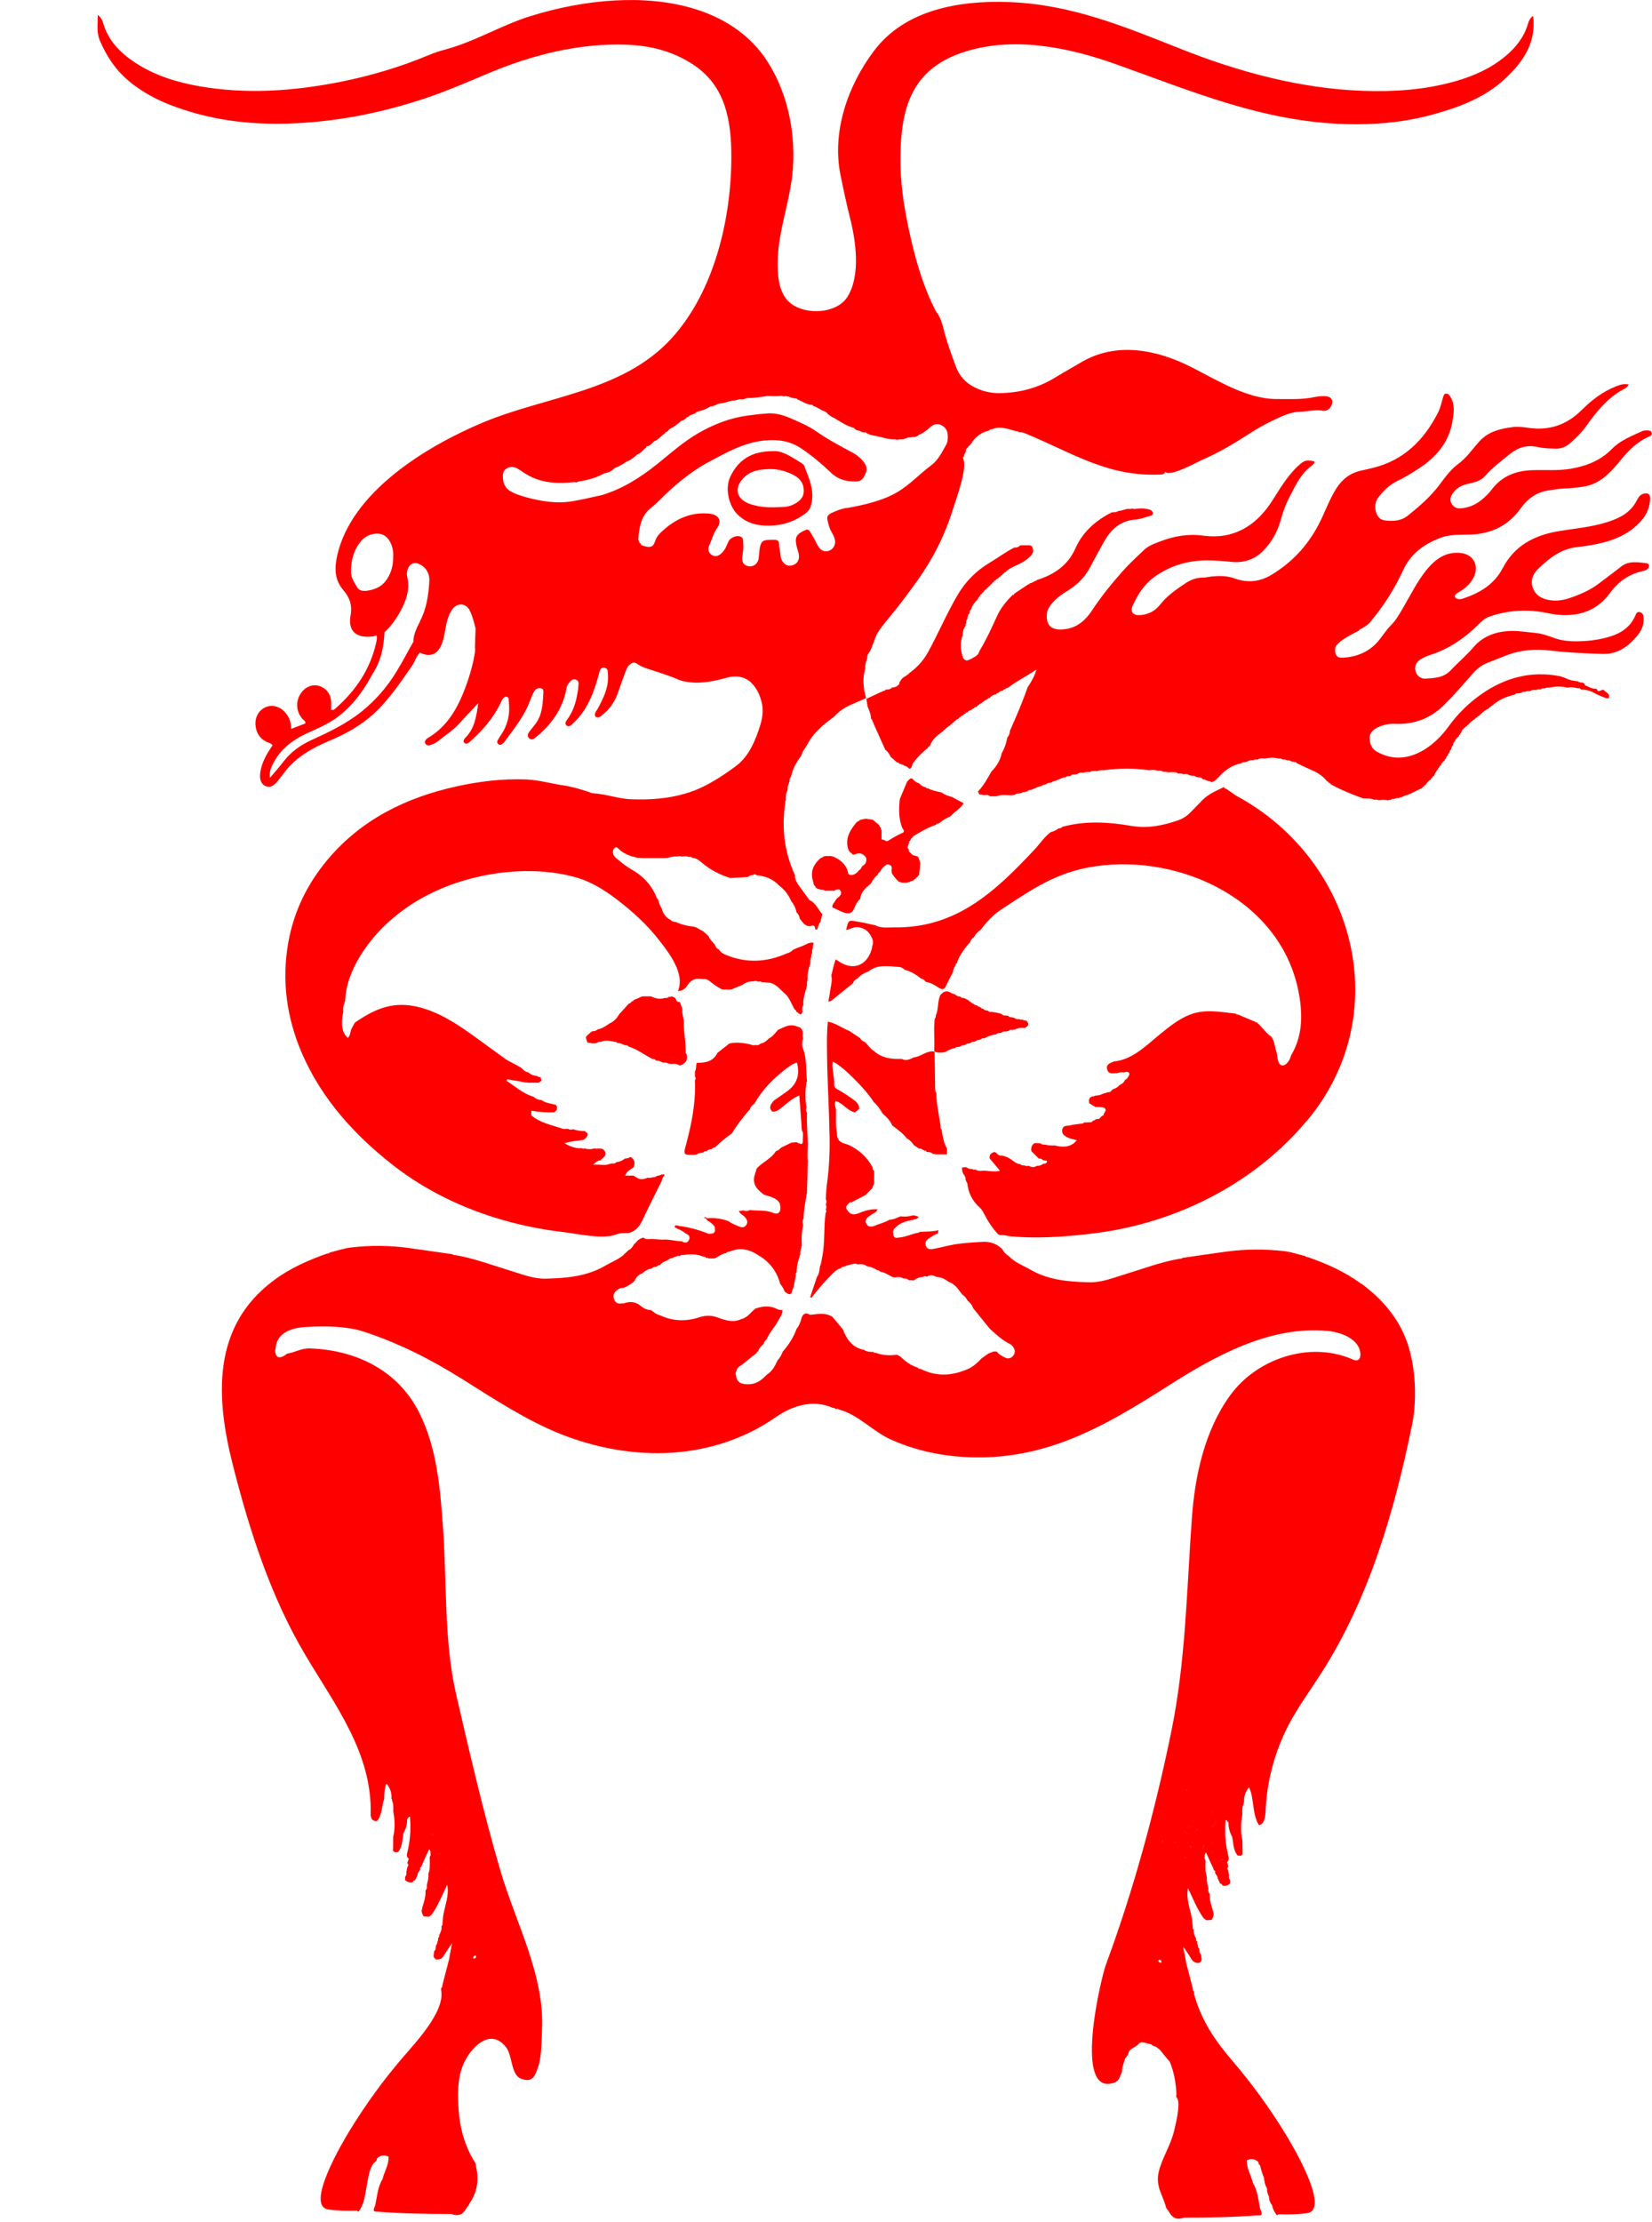 <svg width="406" height="546" viewBox="0 0 406 546" fill="none" xmlns="http://www.w3.org/2000/svg">
<g clip-path="url(#clip0_85_14)">
<path d="M212.528 164.807C212.528 164.807 212.489 164.496 212.645 164.379C212.645 163.639 212.645 162.938 212.995 162.276C212.995 162.198 212.995 162.081 212.995 162.003C212.995 162.003 213.073 161.964 213.112 161.925C213.112 161.419 213.112 160.951 213.462 160.562V160.406C213.462 160.406 213.54 160.328 213.579 160.328C214.008 160.094 215.137 156.433 215.526 155.77C216.89 153.511 218.876 151.408 220.511 149.304C223.276 145.682 226.08 142.059 228.417 138.125C230.909 133.957 232.895 129.438 234.297 124.803C235.115 122.154 237.763 115.299 236.712 112.611C236.634 112.377 236.712 112.26 236.907 112.182C236.907 111.832 236.984 111.52 237.257 111.286V111.131L237.374 111.053C237.374 110.858 237.374 110.663 237.374 110.468C237.724 110.04 238.075 109.611 238.464 109.222C238.542 109.144 238.62 109.066 238.698 108.949C239.749 107.313 241.151 106.223 243.099 105.794C243.254 105.521 243.488 105.444 243.8 105.482C245.864 104.548 247.811 105.482 249.758 105.95C250.031 105.95 250.264 105.95 250.42 106.223C251.082 106.106 251.666 106.378 252.25 106.612C263.661 111.325 272.384 117.285 285.43 116.584C285.859 116.584 286.482 116.233 286.248 115.844C287.261 117.48 294.504 113.39 295.439 113C299.411 111.286 303.111 109.105 306.732 106.768C309.381 105.015 312.185 103.535 315.144 102.249C316.585 101.626 318.065 101.198 319.662 101.159C321.492 101.12 323.283 100.574 325.153 100.925C326.36 101.12 327.489 99.873 327.412 98.666C327.373 97.809 326.672 97.341 325.347 97.341C324.569 97.341 323.79 97.419 323.05 97.575C319.895 98.237 316.702 98.043 313.548 98.043C306.577 98.043 299.138 93.446 293.102 90.369C284.496 85.928 274.409 83.825 265.608 89.083C263.505 90.33 261.324 91.537 259.221 92.823C255.015 95.394 250.42 96.562 245.513 96.601C243.254 96.601 241.151 96.056 239.204 95.004C237.179 93.953 235.738 92.239 234.959 90.174C233.83 87.136 232.701 84.097 231.922 80.942C231.532 79.384 231.065 77.787 230.014 76.502C227.521 71.71 225.847 66.608 224.522 61.388C222.653 53.909 221.212 46.313 221.29 38.562C221.407 26.759 223.938 17.255 236.244 13.009C248.59 8.724 262.531 11.568 274.448 15.852C293.258 22.552 310.549 29.953 330.878 30.498C338.121 30.693 345.326 30.031 352.335 28.084C358.644 26.331 364.797 24.032 369.704 19.514C374.183 15.385 377.61 10.633 376.792 3.894C376.013 4.439 375.702 5.179 375.468 5.997C374.533 9.152 372.547 11.645 370.094 13.71C366.394 16.826 362.071 18.735 357.476 20.02C350.116 22.085 342.6 22.591 334.967 22.319C319.506 21.773 304.318 17.644 290.026 11.957C276.084 6.426 263.155 1.05 247.85 0.505C235.816 0.076 222.42 2.336 214.787 12.502C208.322 21.072 204.35 32.485 206.608 43.236C207.309 46.625 208.01 50.053 208.867 53.403C210.308 59.09 211.593 67.582 208.283 72.918C205.635 77.125 198.08 77.475 194.341 74.554C192.433 73.074 191.576 70.62 191.304 68.244C190.174 58.583 194.302 50.442 194.886 41.016C195.471 31.667 193.251 21.539 187.682 13.749C179.231 2.219 164.277 -0.625 151.114 0.115C143.987 0.505 136.899 1.907 130.084 4.05C123.113 6.27 116.688 10.204 109.639 12.113C108.198 12.502 106.796 12.931 105.433 13.515C98.345 16.476 91.024 18.657 83.547 20.137C72.058 22.396 60.57 23.214 48.965 21.189C43.435 20.215 38.099 18.579 33.309 15.463C29.571 13.009 26.572 10.009 25.326 5.569C25.131 4.829 24.742 4.244 24.041 3.66C24.041 5.919 23.69 7.945 24.547 9.97C26.144 13.749 28.325 17.06 31.479 19.748C36.035 23.643 41.449 25.902 47.134 27.577C57.065 30.498 67.229 30.888 77.432 29.953C87.129 29.057 96.554 26.915 105.783 23.721C110.573 22.046 115.247 20.02 119.881 18.073C130.668 13.515 142.274 10.555 154.035 10.983C160.032 11.217 165.484 12.619 170.508 15.969C178.335 21.189 179.737 29.68 179.737 38.523C179.737 53.753 175.531 71.71 164.978 83.201C152.866 96.406 134.056 97.302 118.44 103.924C104.771 109.689 86.156 120.947 82.807 136.8C82.183 139.8 82.261 142.526 84.364 144.981C85.883 146.772 86.623 148.603 86.156 151.213C85.455 155.108 87.597 156.861 91.53 156.394C91.88 156.394 92.192 156.199 92.543 156.121C92.737 156.783 92.543 157.406 92.426 158.03C90.946 164.496 87.441 169.677 82.534 174C82.222 174.273 81.911 174.624 81.366 174.39C81.366 173.65 81.444 172.871 81.366 172.131C81.21 170.417 80.042 169.014 78.445 168.547C76.887 168.079 75.213 168.664 74.122 170.105C72.564 172.131 72.681 174.818 74.395 176.727C74.629 177 75.174 177.116 75.018 177.779C73.966 178.168 72.876 178.597 71.552 179.103C71.552 177.584 71.162 176.415 70.345 175.364C69.099 173.728 67.151 173.065 65.477 173.689C63.763 174.312 62.634 176.104 62.79 178.09C62.906 179.882 63.685 181.323 65.36 182.219C65.905 182.492 66.567 182.57 66.996 183.115C66.606 183.738 66.256 184.245 65.905 184.79C64.893 186.504 64.075 188.296 63.919 190.321C63.802 191.763 64.308 192.737 65.282 193.165C66.217 193.555 67.112 193.243 68.047 192.152C68.826 191.256 69.527 190.244 70.267 189.309C73.11 185.803 76.965 183.699 81.054 181.986C84.987 180.311 88.687 178.285 91.88 175.364C95.58 171.936 98.384 167.729 101.266 163.6C101.967 162.587 102.239 161.263 103.213 160.367C105.667 161.574 107.536 160.834 108.548 158.302C109.249 156.511 109.366 154.602 109.834 152.771C110.145 151.602 110.534 150.473 111.313 149.538C112.598 147.98 114.624 148.291 115.48 150.083C116.142 151.486 116.532 152.966 116.882 154.485C116.804 156.004 116.765 157.523 116.727 159.042C116.882 160.133 116.532 161.146 116.376 162.198C115.87 164.496 115.208 166.716 114.39 168.897C112.521 173.883 110.028 178.441 105.238 181.284C105.121 181.362 105.004 181.44 104.888 181.518C104.576 181.83 104.304 182.141 104.498 182.609C104.732 183.154 105.277 183.271 105.744 183.076C106.329 182.881 106.991 182.648 107.458 182.258C109.366 180.7 111.508 179.376 113.144 177.506C114.468 175.987 115.87 174.585 117.544 172.754C117.077 176.065 116.649 178.83 114.585 181.051C114.429 181.207 114.273 181.323 114.156 181.518C113.962 181.83 113.806 182.18 114.078 182.492C114.429 182.881 114.857 182.726 115.208 182.492C115.325 182.414 115.441 182.297 115.519 182.219C118.596 179.493 121.283 176.415 123.074 172.637C123.23 172.325 123.347 171.975 123.581 171.702C123.814 171.351 124.204 171.079 124.671 171.274C125.099 171.429 124.983 171.858 125.022 172.169C125.411 175.247 124.866 178.09 123.074 180.661C122.763 181.129 122.451 181.596 122.218 182.141C122.101 182.414 122.295 182.687 122.529 182.881C122.763 183.076 123.074 183.115 123.308 182.881C123.542 182.726 123.775 182.531 123.931 182.336C126.268 179.142 128.799 176.065 130.201 172.325C130.513 171.546 130.824 170.728 131.214 169.988C131.564 169.287 132.226 168.975 132.966 169.131C133.745 169.326 133.511 170.027 133.511 170.533C133.394 173.065 133.239 175.636 131.642 177.818C131.175 178.441 130.668 179.025 130.201 179.648C129.812 180.194 129.422 180.778 130.006 181.362C130.59 181.986 131.175 181.596 131.681 181.168C135.458 178.09 138.223 174.312 139.158 169.443C139.236 168.936 139.353 168.469 139.664 168.041C140.132 167.378 140.677 166.716 141.534 166.989C142.429 167.3 142.157 168.157 142.118 168.82C142.118 169.365 142.001 169.949 141.884 170.495C141.495 172.832 140.755 175.013 139.314 176.922C139.002 177.311 138.769 177.857 139.236 178.246C139.703 178.675 140.171 178.363 140.56 178.012C141.728 176.961 142.741 175.792 143.598 174.468C145.272 171.858 146.246 169.014 147.064 166.054C147.18 165.586 147.297 165.08 147.492 164.613C147.687 164.223 148.076 163.989 148.543 164.067C149.011 164.145 149.283 164.457 149.361 164.924C149.4 165.431 149.4 165.937 149.439 166.404C149.439 169.287 148.193 171.741 146.869 174.195C146.635 174.624 146.246 174.974 146.207 175.519C146.207 176.026 146.441 176.298 146.986 176.26C147.453 176.26 147.726 175.909 148.076 175.636C149.906 174.195 151.153 172.325 151.893 170.144C152.477 168.469 153.061 166.794 153.684 165.158C153.918 164.574 154.073 163.95 154.58 163.483C155.203 162.899 155.787 162.509 156.605 163.132C157.345 163.678 158.201 163.989 159.097 164.301C161.629 165.158 164.238 165.898 166.691 166.989C167.626 167.378 168.599 167.534 169.573 167.651C172.727 168.002 175.765 167.3 178.764 166.482C180.945 165.898 183.086 166.249 184.683 167.807C186.124 169.248 186.942 171.157 187.331 173.26C187.721 175.636 187.02 177.779 186.28 179.882C185.15 183.076 183.632 186.192 180.789 188.296C177.011 191.062 173.156 193.593 168.56 194.957C164.121 196.281 159.681 196.554 155.164 196.398C151.97 196.281 148.933 195.113 145.74 194.918C145.389 194.918 145.039 194.723 144.727 194.606C142.702 193.944 140.677 193.321 138.574 193.009C135.497 192.542 132.499 191.685 129.383 191.529C123.542 191.295 117.817 191.996 112.131 193.243C99.708 196.009 88.804 201.345 80.47 211.278C75.485 217.238 72.214 223.977 70.851 231.572C69.176 241.038 70.462 250.192 74.278 258.995C79.185 270.174 87.129 278.9 96.632 286.34C104.615 292.572 113.962 297.052 123.697 299.817C128.604 301.22 133.628 302.194 138.691 302.778C142.001 303.167 148.232 304.609 151.425 303.323C152.438 302.934 153.45 302.973 154.502 302.973C156.215 302.544 157.189 301.337 157.89 299.817C159.409 296.584 161.044 293.39 162.602 290.196C162.68 289.69 162.914 289.222 163.264 288.872V288.755L163.342 288.677C162.719 288.287 162.252 288.95 161.667 288.872C161.59 288.989 161.473 289.028 161.356 288.95C161.122 289.261 160.772 289.3 160.421 289.261C160.032 289.417 159.642 289.495 159.214 289.378C158.318 289.729 157.423 290.001 156.527 289.378C156.254 289.222 155.982 289.067 155.709 288.872H153.645C154.073 287.703 155.008 287.353 155.709 286.807C156.176 285.717 155.93 284.873 154.969 284.275C154.541 284.548 154.073 284.665 153.606 284.665C152.983 285.171 152.321 285.483 151.503 285.561C151.27 285.833 150.958 285.95 150.607 285.872C150.374 285.872 150.101 285.95 149.868 285.989C148.621 286.535 147.375 286.028 145.817 286.223C146.479 285.366 147.025 285.21 147.609 285.093C148.115 284.47 149.128 284.081 148.699 283.029C148.31 282.016 147.336 282.211 146.479 282.25C146.363 282.25 146.207 282.172 146.09 282.172C145.272 282.445 144.454 282.445 143.676 282.172C143.442 282.289 143.208 282.25 142.975 282.133C141.495 282.25 140.171 281.743 138.73 280.925C140.365 280.341 141.923 280.38 143.403 280.068C143.909 279.757 144.338 279.367 144.415 278.705C144.376 278.588 144.338 278.432 144.26 278.316C144.026 278.238 143.87 278.16 143.792 277.926C142.78 277.926 141.806 277.848 140.872 277.459C140.443 277.653 140.015 277.614 139.586 277.381C139.158 277.381 138.73 277.459 138.34 277.381C135.692 276.446 132.81 275.978 130.59 274.07C130.59 274.07 130.552 274.07 130.513 274.07H130.59V272.94C132.421 273.213 134.29 273.408 136.198 273.33C136.393 273.135 136.588 272.979 136.821 272.784C136.821 272.512 136.899 272.2 136.899 271.927C136.821 271.772 136.705 271.655 136.627 271.499C135.419 271.148 134.095 271.07 133.044 270.291C132.265 270.291 131.642 269.941 131.058 269.473C128.526 268.733 126.618 266.941 124.476 265.578C124.554 265.461 124.593 265.305 124.671 265.189C126.112 265.422 127.553 265.695 128.994 265.968C129.266 265.968 129.578 265.968 129.851 266.045C130.707 266.045 131.525 266.045 132.382 266.045C132.616 265.89 132.849 265.695 133.083 265.539C133.005 265.266 132.927 264.955 132.849 264.682C132.538 264.682 132.187 264.604 131.953 264.371C131.136 264.332 130.435 264.059 129.851 263.514C129.227 263.436 128.799 263.085 128.41 262.657C127.903 262.072 125.022 260.826 124.243 260.242C122.218 258.761 120.154 257.281 118.128 255.801C113.923 252.724 109.6 249.607 104.654 247.971C97.683 245.634 92.815 247.387 87.207 251.282C86.896 251.828 86.623 252.373 86.312 252.918C86.078 253.659 86.078 254.438 85.494 255.022C84.053 253.853 83.702 251.633 84.364 248.595C84.287 247.816 84.364 247.076 84.715 246.374C84.598 246.219 84.715 246.102 84.832 246.024C84.987 238.428 90.751 230.599 96.242 225.885C101.889 220.977 108.821 217.627 116.064 215.797C124.204 213.693 133.862 213.265 142.001 215.719C145.428 216.77 148.505 218.679 151.347 220.821C155.242 223.782 158.902 227.054 161.901 230.91C164.432 234.143 168.405 239.246 166.613 243.492C167.821 243.531 168.483 242.83 168.95 242.09C169.885 240.609 171.17 240.259 172.766 240.609C173.701 240.415 174.363 241.038 174.986 241.544C175.765 242.167 176.583 242.674 177.44 243.102C177.595 243.102 177.712 243.102 177.868 243.141C178.296 243.141 178.725 243.141 179.192 243.18C179.309 243.102 179.465 243.102 179.582 243.18C180.555 242.791 181.49 242.401 182.463 242.012C183.242 241.388 184.138 241.116 185.112 241.155C185.54 240.999 185.968 240.999 186.397 241.233C186.708 241.077 186.981 241.155 187.253 241.349C187.682 241.349 188.11 241.349 188.5 241.427C190.408 241.427 191.459 242.83 192.667 243.959C194.069 245.011 194.458 246.725 195.354 248.127C195.587 248.205 195.704 248.361 195.743 248.634C196.249 248.751 196.756 249.919 197.223 248.634C197.067 248.049 197.106 247.465 197.457 246.92C197.301 245.401 197.846 243.998 198.236 242.557C198.236 242.479 198.236 242.362 198.236 242.284C198.236 242.284 198.313 242.206 198.352 242.206C198.274 241.661 198.352 241.077 198.469 240.57C198.391 239.246 198.703 237.961 199.17 236.714C199.131 236.13 199.17 235.584 199.404 235.039C199.326 234.728 199.404 234.416 199.599 234.182C199.521 233.754 199.599 233.325 199.793 232.897C199.676 232.468 199.871 232.079 199.988 231.689C198.937 231.417 198.119 232.079 197.262 232.429C196.483 232.702 195.743 233.014 194.964 233.325C194.497 233.832 193.952 234.143 193.29 234.299C188.422 236.441 183.515 236.714 178.53 234.689C177.829 234.416 177.089 234.026 176.7 233.325C176.154 233.092 175.843 232.663 175.687 232.118C175.103 231.455 174.441 230.871 174.129 230.014C173.662 229.586 173.156 229.157 172.689 228.729C171.871 228.456 171.209 227.755 170.313 227.677C168.833 227.521 167.431 227.171 166.068 226.547C165.562 226.547 165.133 226.392 164.783 226.041C163.576 225.418 162.914 224.444 162.602 223.159C162.135 222.535 161.94 221.795 161.745 221.016C161.356 220.782 161.278 220.315 161.122 219.925C159.876 217.199 157.89 215.173 155.281 213.693C153.918 212.914 152.71 211.94 151.503 210.927C150.997 210.499 150.607 210.032 150.646 209.291C150.646 208.863 150.802 208.434 151.231 208.24C151.62 208.084 151.854 208.396 152.087 208.629C153.372 209.876 154.969 210.382 156.644 210.772C156.916 210.772 157.228 210.772 157.5 210.85C157.617 210.772 157.773 210.772 157.89 210.85C159.759 210.85 161.59 210.85 163.459 210.85C163.576 210.772 163.731 210.772 163.848 210.85C164.705 210.655 165.523 210.343 166.419 210.46C166.808 210.343 167.236 210.343 167.626 210.46C168.21 210.382 168.794 210.343 169.339 210.577C169.651 210.46 169.962 210.577 170.196 210.811C171.248 210.811 171.988 211.59 172.727 212.174C174.753 213.849 177.05 215.017 179.543 215.758C180.945 215.68 182.385 215.563 183.787 215.485C184.177 215.212 184.566 214.979 185.073 215.056C185.345 214.745 185.618 214.745 185.929 215.056C188.071 215.251 189.979 215.991 191.459 217.588C192.822 218.601 193.796 219.887 194.458 221.445C195.159 222.263 195.548 223.198 195.782 224.21C196.21 224.6 196.483 225.106 196.522 225.69C197.223 226.547 197.768 227.599 199.131 227.599C199.832 227.249 200.3 227.365 200.338 228.261V228.339C200.338 228.339 200.65 228.417 200.806 228.456C201.039 227.794 201.156 227.093 201.624 226.547C201.779 225.924 201.935 225.262 202.091 224.639C201.039 223.47 200.494 221.834 198.936 221.172C198.041 219.925 197.106 218.679 196.21 217.433C195.743 216.731 195.315 215.991 195.393 215.095C192.744 209.369 192.043 203.371 193.017 197.138C192.9 196.982 192.939 196.865 193.134 196.749C193.134 195.892 193.056 194.996 193.562 194.217C193.562 193.593 193.562 193.009 193.913 192.464C193.835 192.308 193.913 192.191 194.03 192.113C194.03 191.646 194.03 191.178 194.419 190.828C194.77 188.88 195.782 187.244 196.911 185.686C197.106 184.907 197.573 184.206 198.041 183.583C198.041 183.388 198.119 183.271 198.274 183.193C199.793 180.077 202.402 178.012 205.09 176.026C206.141 174.857 207.387 173.961 208.828 173.299L212.839 171.546L212.411 169.715C212.177 168.079 212.061 166.482 212.528 164.846V164.807ZM282.704 88.188C282.704 88.188 282.626 88.148 282.626 88.11C282.626 88.11 282.704 88.11 282.704 88.188ZM89.739 145.175C88.921 145.253 88.142 144.981 87.713 144.24C87.129 143.15 86.312 142.098 86.273 140.774C86.195 137.93 86.818 135.32 88.648 133.061C89.505 132.009 90.556 131.425 91.841 131.191C93.633 130.88 95.035 131.542 95.892 133.178C96.476 134.346 96.71 135.554 96.632 136.8C96.632 138.865 96.203 140.657 95.113 142.293C93.828 144.279 91.919 144.981 89.739 145.214V145.175ZM103.213 152.732C102.395 154.29 101.616 155.887 101.577 157.718C100.214 160.094 98.968 162.548 97.527 164.885C95.191 168.742 92.348 172.053 88.804 174.896C85.026 177.896 80.782 179.921 76.498 181.869C73.888 183.076 71.591 184.673 69.799 186.972C68.787 188.296 67.697 189.542 66.334 191.139C66.178 189.62 66.567 188.763 66.996 187.867C68.748 184.245 71.708 181.947 75.252 180.272C77.549 179.22 79.886 178.246 82.028 176.844C85.533 174.507 88.103 171.39 90.284 167.846C90.829 166.95 91.296 165.976 91.88 165.08C93.711 162.081 94.334 158.77 94.49 155.342C96.008 153.94 97.216 152.304 98.228 150.512C99.786 147.746 100.838 144.864 100.059 141.631C99.942 141.085 99.981 140.501 100.175 139.956C100.604 138.514 101.811 137.969 103.174 138.67C104.849 139.527 105.628 141.046 105.511 142.877C105.316 146.266 104.81 149.616 103.213 152.654V152.732ZM207.971 124.803C206.608 125.076 205.401 125.543 204.194 126.127C203.415 126.517 203.181 127.062 203.376 127.841C203.61 128.815 203.804 129.75 204.311 130.646C204.661 131.23 205.012 131.892 205.167 132.555C205.479 133.762 204.817 134.931 203.766 135.32C202.753 135.71 201.702 135.32 201.078 134.23C200.533 133.334 200.144 132.321 199.56 131.464C199.17 130.919 198.898 129.75 197.924 130.256C196.872 130.763 195.626 131.23 195.587 132.749C195.587 133.762 195.899 134.697 196.172 135.632C196.717 137.307 196.055 138.631 194.575 138.943C193.212 139.216 192.121 138.32 191.849 136.684C191.732 135.982 191.732 135.242 191.537 134.58C191.304 133.84 191.888 132.632 190.291 132.632C187.565 132.632 187.137 132.749 186.747 134.541C186.63 135.087 186.63 135.671 186.552 136.216C186.513 136.645 186.475 137.073 186.397 137.502C186.085 138.631 185.112 139.293 184.021 139.138C182.853 138.982 182.23 138.164 182.424 136.839C182.541 135.788 182.775 134.736 182.658 133.684C182.58 132.983 182.853 132.048 181.762 131.776C180.828 131.542 179.504 132.165 179.075 132.983C178.842 133.412 178.686 133.879 178.452 134.346C178.18 134.931 177.829 135.476 177.362 135.905C176.7 136.528 175.96 136.917 175.064 136.45C174.246 136.021 173.818 135.087 174.285 134.074C174.947 132.671 175.259 131.113 176.193 129.828C177.518 127.958 176.661 126.439 174.285 126.205C170.157 125.816 166.652 127.218 163.537 129.828C162.485 130.724 161.434 131.581 160.966 133.061C160.499 134.58 159.603 134.697 157.539 133.918C157.539 133.645 157.423 133.451 157.15 133.373C157.033 133.022 156.838 132.671 156.877 132.36C157.111 129.438 157.578 126.595 160.149 124.647C160.655 124.258 161.161 123.829 161.59 123.401C165.445 119.505 169.534 115.961 174.402 113.39C178.647 111.131 182.853 108.754 187.76 108.248C190.992 107.936 193.991 108.248 196.872 110.157C199.56 111.949 201.935 113.974 204.233 116.156C206.024 117.869 208.088 118.376 210.464 118.298C211.36 118.298 211.905 117.869 212.333 117.129C213.268 115.493 213.19 114.558 211.944 113.117C211.282 112.377 210.503 111.754 209.646 111.286C206.531 109.611 203.415 107.975 200.533 105.95C199.248 105.054 197.846 104.353 196.444 103.73C193.952 102.6 191.537 101.392 188.616 101.587C186.942 101.704 185.267 101.899 183.593 102.133C179.348 102.717 175.415 104.275 171.715 106.378C167.976 108.521 164.783 111.403 161.434 114.091C157.345 117.363 152.983 120.129 147.92 121.648C145.506 122.193 143.13 122.739 140.677 123.167C136.705 123.829 132.927 123.167 129.188 122.154C128.215 121.882 127.28 121.57 126.385 121.18C124.827 120.557 123.775 119.505 123.62 117.753C123.542 116.74 123.503 115.688 124.515 115.104C125.528 114.481 126.579 114.714 127.514 115.337C128.371 115.922 129.266 116.506 130.201 117.012C133.706 118.804 137.406 118.843 141.183 118.454C141.495 118.532 141.767 118.61 142.04 118.337C144.338 118.025 146.557 117.402 148.582 116.272C149.595 116.194 150.413 115.649 151.114 114.987C152.204 114.597 153.178 113.974 154.112 113.351C154.93 113.156 155.514 112.533 156.176 112.065C156.293 111.949 156.449 111.832 156.566 111.676C157.345 111.403 157.929 110.819 158.474 110.196C158.708 110.118 158.864 109.962 158.864 109.689C159.681 109.611 160.188 109.027 160.694 108.482C161.667 108.131 162.291 107.352 163.03 106.729C163.264 106.651 163.459 106.534 163.498 106.262C163.926 106.145 164.238 105.833 164.471 105.482C165.523 104.937 166.535 104.275 167.392 103.418C167.976 103.301 168.483 102.951 168.872 102.483C169.145 102.483 169.339 102.327 169.456 102.094C170.04 101.821 170.78 101.782 171.209 101.198C172.377 100.925 173.545 100.574 174.558 99.873C175.259 99.873 175.843 99.562 176.427 99.25C176.933 99.172 177.44 99.055 177.985 98.977C178.647 98.783 179.309 98.588 179.971 98.432C180.594 98.51 181.139 98.237 181.762 98.082C182.385 98.198 182.931 98.082 183.515 97.809C185.228 97.809 186.903 97.575 188.577 97.302C189.746 97.302 190.875 97.458 192.005 97.225C192.316 97.341 192.628 97.458 192.978 97.341C193.29 97.341 193.562 97.419 193.874 97.458C194.458 97.77 195.12 97.887 195.782 97.926H195.86C195.86 98.159 196.094 98.198 196.288 98.276C197.418 98.783 198.43 99.484 199.715 99.484C199.754 99.795 199.988 99.834 200.261 99.873C201.156 100.263 201.935 100.925 202.909 101.159C203.493 101.782 204.116 102.366 204.973 102.678C206.453 103.574 207.894 104.587 209.568 105.054L209.724 105.132C209.724 105.132 209.802 105.132 209.88 105.093C210.152 105.638 210.659 105.794 211.204 105.833C211.671 106.106 212.138 106.378 212.723 106.223C213.462 106.846 214.358 106.963 215.254 107.118C215.565 107.196 215.877 107.274 216.227 107.352C217.474 107.625 218.681 108.053 220.005 107.936C220.356 108.131 220.706 108.092 221.056 107.936C221.524 107.975 221.952 108.014 222.381 107.781C222.614 107.703 222.887 107.625 223.159 107.508C223.549 107.508 223.977 107.43 224.367 107.391C224.367 107.235 224.445 107.118 224.484 107.002C224.445 107.118 224.406 107.274 224.367 107.391C224.99 107.469 225.457 107.157 225.885 106.807C226.898 106.417 227.716 105.794 228.495 105.054C229.351 104.275 230.286 103.924 231.415 104.509C232.506 105.054 232.895 105.95 232.934 107.08C232.934 107.898 232.934 108.638 232.506 109.339C231.454 111.17 230.559 113.117 228.767 114.403C226.002 116.467 223.627 119.077 220.628 120.869C216.773 123.128 212.489 124.024 208.166 124.842L207.971 124.803Z" fill="#FF0000"/>
<path d="M197.146 113.899C194.732 112.457 192.434 110.666 189.942 110.86C184.723 110.86 181.452 112.964 179.466 117.171C178.103 120.053 179.116 124.416 181.374 126.519C183.983 129.012 187.255 129.363 190.448 129.09C193.057 128.856 195.667 127.883 197.886 126.208C198.704 125.623 199.133 124.922 199.366 123.987C200.223 120.598 198.86 117.599 197.692 114.561C197.614 114.327 197.38 114.054 197.146 113.938V113.899ZM194.927 123.987C193.408 124.766 191.772 124.572 190.137 124.65C188.15 124.689 186.164 124.494 184.295 123.832C180.907 122.663 180.284 119.78 182.893 117.288C184.723 115.496 187.06 115.301 189.397 115.262C191.461 115.262 193.447 115.846 195.277 116.859C196.718 117.677 197.575 118.885 197.536 120.676C197.497 122.429 196.329 123.286 194.966 123.987H194.927Z" fill="#FF0000"/>
<path d="M321.102 275.513C343.183 249.298 333.136 211.28 303.772 195.504C302.993 194.958 302.214 194.413 301.436 193.868C301.163 193.829 300.929 193.673 300.774 193.4C298.71 194.413 296.568 195.27 295.049 197.101C294.309 197.841 293.569 198.581 292.829 199.36C291.933 200.295 290.921 201.074 289.714 201.503C285.936 202.827 282.12 203.645 278.069 202.944C272.384 201.97 266.737 201.619 261.051 203.178C260.856 203.45 260.545 203.567 260.194 203.528C259.61 203.957 258.948 204.307 258.247 204.463C256.65 205.632 255.599 207.307 254.275 208.709C244.461 219.226 234.881 228.107 219.732 227.874C218.213 227.874 216.577 228.146 215.137 227.367C213.618 227.056 212.138 226.666 210.58 226.432C208.516 226.043 208.516 226.082 207.932 228.536C209.022 228.302 209.918 227.679 210.97 227.835C212.138 228.029 213.111 228.536 213.774 229.548C214.358 230.444 214.825 231.379 214.358 232.509C214.319 232.782 214.28 233.054 214.202 233.327C212.995 237.378 209.49 238.586 206.063 236.17C205.829 236.015 205.595 235.898 205.362 235.742C205.206 236.209 205.089 236.677 204.933 237.144C204.739 238.001 204.505 238.858 204.31 239.676C204.622 241.001 204.154 242.325 203.999 243.61C203.921 244.428 203.726 245.246 203.57 246.064C203.96 246.142 204.271 245.948 204.544 245.714C206.218 244.351 207.893 242.987 209.607 241.624C209.801 241.04 210.191 240.65 210.775 240.416C211.476 239.559 212.411 239.092 213.423 238.702C215.643 236.911 218.174 237.417 220.667 237.573C221.329 237.573 221.913 237.845 222.38 238.313C223.821 238.702 225.106 239.404 226.235 240.377C226.781 240.533 227.209 240.806 227.56 241.273C228.806 241.429 229.779 242.13 230.792 242.753C231.688 243.299 232.155 243.065 232.544 242.169C233.051 241.001 233.674 239.91 234.219 238.819C234.219 238.157 234.569 237.651 234.881 237.105C234.842 236.911 234.92 236.794 235.115 236.716C235.816 234.69 237.023 233.015 238.464 231.457C238.581 230.951 238.892 230.561 239.321 230.328C239.71 229.548 240.294 228.964 240.995 228.497C242.436 226.588 243.994 224.835 246.019 223.511C253.691 218.486 259.649 214.279 269.073 212.877C290.376 209.722 315.3 221.485 319.272 244.428C320.167 249.57 320.09 254.673 317.286 259.347C317.13 260.048 316.818 260.672 316.312 261.217C315.455 262.152 314.482 261.957 314.131 260.711C313.937 260.126 313.898 259.464 313.82 258.841C313.274 257.517 313.352 255.997 312.457 254.751C311.094 253.816 310.198 252.375 308.952 251.284C307.394 250.622 305.836 249.96 304.279 249.298C304.045 249.336 303.85 249.298 303.694 249.064C299.956 248.674 296.217 247.895 292.595 249.259C289.869 250.271 287.533 252.141 285.274 253.972C281.847 256.737 278.381 260.399 273.747 260.828C272.89 261.217 271.722 261.49 272.111 262.814C272.501 264.1 273.669 263.671 274.603 263.671C275.149 263.476 275.733 263.437 276.278 263.515C276.667 263.398 277.135 263.243 277.446 263.593C277.758 263.983 277.407 264.333 277.213 264.684C277.018 264.995 276.823 265.229 276.473 265.346C276.239 266.008 275.733 266.359 275.11 266.631C274.72 267.177 274.136 267.449 273.513 267.644C273.279 267.878 273.046 268.112 272.773 268.345C272.462 268.345 272.111 268.423 271.8 268.462L271.955 268.579C271.332 268.54 270.826 268.891 270.281 269.085C269.852 269.163 269.424 269.202 268.957 269.241L269.035 269.358C267.827 269.358 267.477 269.981 267.672 271.072C268.139 271.384 268.645 271.695 269.151 271.968C269.774 271.968 270.359 272.046 270.982 272.085C272.617 272.552 271.099 273.409 271.215 274.071C270.67 274.149 270.475 274.617 270.125 274.928C269.813 274.928 269.541 275.006 269.229 275.045C269.151 275.279 268.957 275.318 268.723 275.318C268.567 275.474 268.411 275.63 268.256 275.746C267.633 275.746 267.009 275.824 266.386 275.824C266.231 276.058 265.997 276.136 265.724 276.097C265.023 276.175 264.322 276.292 263.66 276.37C263.388 276.448 263.115 276.525 262.843 276.564C262.142 276.642 261.324 276.564 261.09 277.421C260.817 278.395 261.402 279.018 262.219 279.408C262.959 279.836 263.816 279.914 264.634 280.187C263.466 281.667 261.596 282.135 259.299 281.472C258.442 281.472 257.585 281.472 256.767 281.239C256.378 281.317 256.027 281.239 255.755 280.966C255.521 280.966 255.326 280.888 255.093 280.888C254.82 280.888 254.548 280.888 254.236 280.888C253.535 281.356 253.34 282.057 253.457 282.836C254.08 283.459 254.664 284.043 255.287 284.667C255.716 284.667 256.105 284.783 256.417 285.134C256.767 285.134 257.351 285.134 257.313 285.368C257.313 285.796 256.845 285.991 256.378 285.952C255.949 286.342 255.404 286.497 254.82 286.458C254.158 286.926 253.496 286.809 252.795 286.458C252.406 286.614 252.016 286.458 251.666 286.342C251.276 286.419 250.965 286.342 250.731 286.03C249.913 286.03 249.29 285.485 248.667 285.017C247.927 284.472 247.07 284.082 246.175 283.926C245.318 284.16 245.045 283.225 244.422 283.069C243.604 283.264 243.098 283.732 243.215 284.628C243.994 285.562 244.812 286.536 245.746 287.666C244.461 287.978 243.371 287.783 242.319 287.666C242.047 287.666 241.735 287.666 241.462 287.666C240.839 287.744 240.216 287.744 239.671 287.354C239.398 287.432 239.165 287.432 238.931 287.237C238.464 287.276 237.996 287.237 237.646 286.887C237.529 286.887 237.373 286.809 237.257 286.809C236.984 286.809 236.711 286.887 236.439 286.887C236.361 287.51 236.556 288.094 236.828 288.64C236.984 288.64 237.101 288.757 237.023 288.951C237.257 289.185 237.334 289.458 237.295 289.808C237.334 289.964 237.373 290.081 237.451 290.237C237.529 290.432 237.685 290.626 237.724 290.782C237.996 293.119 238.931 295.067 240.723 296.664C241.19 297.054 241.54 297.638 241.813 298.183C242.787 300.092 243.916 301.845 245.396 303.364C245.552 303.364 245.668 303.403 245.785 303.52C246.525 303.364 247.616 303.714 248.394 303.792C249.368 303.87 250.342 303.948 251.315 303.987C257.157 304.26 263.076 303.753 268.879 303.052C285.897 300.949 302.292 293.704 314.832 282.057C314.793 282.096 314.754 282.174 314.754 282.251C314.871 282.174 314.949 282.096 314.988 282.018C314.91 282.018 314.832 282.018 314.793 282.096C317.013 280.031 319.077 277.889 321.024 275.552L321.102 275.513Z" fill="#FF0000"/>
<path d="M334.11 154.719C335.122 154.213 336.135 153.628 336.836 152.732C340.029 148.915 342.716 144.708 344.78 140.228C346.727 135.983 349.96 133.684 354.088 132.126C356.463 131.23 358.956 131.464 361.448 131.347C366.511 131.153 370.717 129.166 373.715 124.92C375.351 122.661 377.415 121.064 380.258 120.557C381.582 120.324 382.906 120.129 384.269 120.051C385.905 119.973 387.501 119.817 389.137 119.584C392.992 118.999 395.563 116.389 397.86 113.585C399.924 111.014 402.105 108.677 405.182 107.313C405.532 107.158 406.038 106.963 405.961 106.456C405.883 105.872 405.337 105.755 404.831 105.755C404.403 105.755 403.935 105.755 403.585 105.95C400.937 107.158 398.211 108.209 396.147 110.313C393.382 113.156 389.877 114.52 386.021 115.182C382.828 115.727 379.674 115.416 376.48 115.532C372.469 115.688 369.042 117.013 366.55 120.363C365.888 121.259 365.031 122.077 364.174 122.778C362.655 124.024 360.942 124.764 358.956 124.92C357.943 124.998 357.164 124.569 356.697 123.674C356.268 122.856 356.463 122.077 356.969 121.297C357.904 119.895 359.228 119.233 360.786 118.882C362.305 118.532 363.862 118.22 364.953 116.974C366.744 114.948 368.886 113.312 370.989 111.637C373.014 109.962 375.273 109.222 377.921 109.845C379.401 110.196 380.881 110.196 382.361 110.235C383.724 110.274 384.892 109.767 385.866 108.911C387.345 107.586 388.747 106.223 389.916 104.587C392.213 101.354 394.667 98.276 398.133 96.134C398.873 95.667 399.807 95.433 400.275 94.498C399.068 94.186 398.094 94.576 397.081 94.965C393.849 96.251 391.162 98.315 388.747 100.73C385.087 104.392 380.764 105.872 375.623 105.132C374.377 104.937 373.053 104.782 371.807 104.937C368.769 105.327 365.849 105.989 363.629 108.404C361.915 110.274 360.513 112.416 358.41 113.974C356.502 115.377 355.139 117.285 353.737 119.155C351.556 122.077 348.83 124.414 346.026 126.673C344.391 127.997 342.405 128.153 340.379 127.88C339.717 127.803 339.172 127.53 338.744 126.985C337.77 125.66 337.692 123.596 338.744 122.232C339.99 120.557 341.509 119.116 343.339 118.22C345.131 117.363 346.805 116.35 348.48 115.26C352.958 112.377 356.191 108.677 357.008 103.223C357.32 101.276 357.593 99.289 356.424 97.458C356.191 97.069 355.918 96.718 355.451 96.718C354.905 96.718 354.789 97.186 354.672 97.575C354.282 98.783 354.049 100.068 353.503 101.198C350.076 108.015 345.131 113.039 337.498 114.948C336.524 115.182 335.589 115.416 334.616 115.61C331.89 116.195 329.904 117.675 328.424 120.012C326.632 122.856 325.581 126.011 324.023 128.971C321.258 134.191 317.481 138.242 312.418 141.28C309.38 143.072 306.421 143.228 303.305 142.098C301.436 141.436 299.567 141.475 297.658 141.67C296.957 141.748 296.256 141.942 295.555 141.942C294.076 141.942 292.751 142.41 291.544 143.189C289.169 144.747 286.832 146.383 285.08 148.603C283.833 150.161 282.315 150.94 280.367 151.135C278.537 151.33 277.641 150.395 278.381 148.798C279.627 146.071 281.185 143.578 283.678 141.787C287.533 139.021 291.856 137.697 296.607 137.697C298.593 137.697 300.54 137.852 302.526 138.047C305.564 138.398 308.368 137.502 310.471 135.32C312.457 133.256 313.898 130.802 314.677 128.036C315.183 126.244 315.728 124.492 316.546 122.856C318.104 119.856 319.428 116.662 322.232 114.52C322.582 114.247 323.089 113.974 323.05 113.39C321.102 112.923 320.557 113.078 319.116 114.403C316.351 116.935 314.521 120.168 312.535 123.245C308.563 129.361 303.033 132.594 295.711 131.62C291.934 131.114 288.545 131.737 285.157 133.022C283.755 133.568 282.315 134.035 281.224 135.087C279.355 136.84 277.486 138.554 275.811 140.462C273.085 143.539 270.515 146.734 268.256 150.161C266.503 152.81 264.128 154.602 260.779 154.68C258.286 154.758 257.118 153.511 257.274 151.057C257.313 150.084 257.702 149.304 258.286 148.564C259.455 147.084 260.934 146.032 262.531 145.059C264.79 143.656 266.62 141.826 267.866 139.449C269.035 137.268 270.203 135.087 271.41 132.944C273.085 130.062 275.383 127.958 278.887 127.686C280.017 127.608 281.107 127.218 282.198 126.907C282.626 126.751 283.327 126.751 283.327 126.128C283.327 125.465 282.665 125.232 282.12 125.115C280.99 124.842 279.861 124.92 278.732 125.076C278.42 124.92 278.07 124.959 277.758 125.076C276.746 124.881 275.889 125.543 274.876 125.543C274.331 125.972 273.669 125.816 273.085 125.933C273.085 125.933 272.89 126.206 272.695 126.167C268.996 128.153 265.997 130.88 264.284 134.775C262.414 138.982 258.987 141.241 254.781 142.527C254.742 142.682 254.626 142.799 254.431 142.721C254.003 142.994 253.574 143.267 253.029 143.345C253.029 143.501 252.912 143.617 252.717 143.578C251.549 144.357 250.381 145.137 249.212 145.916C249.212 146.11 249.096 146.227 248.862 146.188C247.304 147.746 245.902 149.421 245.007 151.447C243.721 154.251 242.436 157.095 240.84 159.744C240.528 160.289 240.45 160.951 239.749 161.224V161.38H239.554C239.399 161.458 239.282 161.575 239.126 161.652C237.568 162.509 237.374 162.509 236.673 161.652C236.634 161.497 236.595 161.302 236.556 161.146L236.439 161.068L236.478 160.951C236.011 159.354 235.933 157.718 236.595 156.121C236.595 155.225 236.75 154.446 237.335 153.745C237.218 153.511 237.335 153.317 237.451 153.122C237.413 152.732 237.451 152.343 237.763 152.07C237.685 151.836 237.763 151.642 237.88 151.447C237.88 151.174 237.958 150.94 238.191 150.824V150.707L238.269 150.629C238.269 150.278 238.347 149.967 238.659 149.733C238.931 148.681 239.632 147.941 240.333 147.201C240.372 146.928 240.489 146.734 240.762 146.578C240.762 146.461 240.762 146.383 240.917 146.344C240.917 146.11 241.034 145.993 241.268 145.993C241.268 145.76 241.424 145.604 241.657 145.565C241.813 145.175 242.086 144.864 242.514 144.708C242.553 144.474 242.709 144.319 242.943 144.28C242.981 144.046 243.137 143.89 243.371 143.89C243.41 143.656 243.527 143.501 243.76 143.462H243.799C243.799 143.189 243.955 143.072 244.189 143.033H244.228C244.228 142.799 244.344 142.644 244.578 142.683C244.773 142.41 245.007 142.176 245.357 142.098C245.435 141.864 245.63 141.748 245.863 141.709C245.902 141.475 246.058 141.358 246.292 141.319C246.331 141.085 246.486 140.969 246.72 140.93H246.759C246.759 140.696 246.876 140.579 247.11 140.579C247.927 139.722 248.94 139.294 249.991 138.826C251.16 138.281 252.25 137.658 253.146 136.762C253.925 135.983 254.236 135.126 253.496 134.152C253.379 134.113 253.224 134.074 253.107 133.996C252.406 133.996 251.666 133.996 250.965 133.996C250.848 133.996 250.692 134.074 250.575 134.113C250.225 134.541 249.758 134.541 249.29 134.541C247.187 135.593 245.357 136.995 243.332 138.203C239.983 140.19 237.335 142.799 235.349 146.188C232.7 150.707 230.636 155.537 228.144 160.133C226.937 162.354 225.301 164.106 223.276 165.548C223.276 165.704 223.159 165.82 222.964 165.781C222.692 166.054 222.38 166.327 221.991 166.405C221.991 166.599 221.874 166.677 221.718 166.677C221.485 167.028 221.251 167.417 220.978 167.768C221.134 167.963 221.056 168.119 220.861 168.197C220.433 168.781 219.81 168.898 219.148 168.976C218.797 169.404 218.33 169.443 217.824 169.443H217.668C217.512 169.716 217.279 169.794 216.967 169.794C216.967 169.794 216.811 170.066 216.617 169.988C215.799 170.378 214.942 170.767 214.124 171.157L212.917 171.741L213.229 173.65L213.54 174.39C213.813 175.091 214.046 175.831 214.085 176.61C214.358 176.844 214.475 177.117 214.475 177.467C214.669 177.545 214.747 177.662 214.708 177.857C215.643 179.96 216.617 182.103 217.551 184.206C218.135 184.674 218.603 185.219 218.836 185.92L220.433 187.322C220.706 187.322 220.861 187.439 221.017 187.634C221.251 187.712 221.524 187.829 221.757 187.907C221.952 187.868 222.069 187.946 222.108 188.101C222.653 188.218 223.12 188.491 223.51 188.919C224.366 188.647 224.016 187.595 224.639 187.205C225.574 185.92 226.742 184.829 227.988 183.817C228.066 183.583 228.222 183.427 228.494 183.349C229.079 181.596 230.481 180.622 231.883 179.571C231.96 179.337 232.116 179.22 232.35 179.181C232.35 178.986 232.506 178.87 232.7 178.87C232.895 178.597 233.129 178.363 233.479 178.285C233.557 178.052 233.713 177.896 233.985 177.857C234.063 177.623 234.18 177.506 234.414 177.467C234.453 177.234 234.609 177.117 234.842 177.117L234.92 177.039C234.92 176.883 234.998 176.766 235.193 176.805C235.31 176.727 235.465 176.649 235.582 176.571C235.66 176.338 235.855 176.221 236.088 176.182C236.127 175.948 236.244 175.87 236.439 175.87C236.556 175.792 236.673 175.753 236.789 175.675C236.906 175.442 237.062 175.325 237.296 175.325H237.335C237.335 175.13 237.451 175.013 237.646 175.091C237.997 174.741 238.347 174.468 238.853 174.39C238.97 174.156 239.126 174.039 239.399 174.039C239.438 173.845 239.554 173.728 239.749 173.767C239.866 173.689 239.983 173.65 240.139 173.572C240.216 173.338 240.411 173.221 240.645 173.182C240.684 172.988 240.801 172.871 240.995 172.91C241.073 172.793 241.19 172.715 241.346 172.715C241.463 172.481 241.618 172.364 241.891 172.326C241.93 172.131 242.047 172.014 242.28 172.053C242.358 171.936 242.475 171.858 242.631 171.858C242.748 171.624 242.904 171.507 243.176 171.507H243.215C243.644 170.962 244.189 170.689 244.851 170.573C244.929 170.378 245.045 170.261 245.279 170.3C245.591 169.988 245.941 169.716 246.409 169.716C246.525 169.482 246.72 169.365 246.993 169.365C246.993 169.365 247.148 169.092 247.343 169.131C247.499 169.053 247.655 168.976 247.81 168.937C249.836 167.34 252.211 166.249 254.742 164.496C254.158 166.405 253.34 167.69 252.523 168.937C251.276 172.559 249.758 176.065 248.2 179.571C248.2 180.233 247.927 180.778 247.538 181.285C247.304 182.648 246.876 183.894 246.175 185.102C245.824 186.855 244.929 188.296 243.682 189.543C242.67 191.257 241.774 193.048 240.333 194.49C240.45 194.723 240.567 194.957 240.684 195.191C241.112 195.269 241.541 195.347 241.969 195.386C242.436 195.269 242.904 195.308 243.293 195.658C243.838 195.658 244.345 195.658 244.89 195.658C246.136 195.152 247.421 195.424 248.706 195.424C248.979 195.385 249.212 195.308 249.485 195.269C249.719 194.996 250.069 194.918 250.42 194.996C250.653 194.957 250.887 194.879 251.121 194.84C251.238 194.645 251.432 194.568 251.666 194.645C251.939 194.568 252.211 194.529 252.484 194.451C252.717 194.139 253.029 194.061 253.418 194.1L253.574 193.983H253.769C253.769 193.983 254.041 193.711 254.275 193.749C254.82 193.477 255.366 193.165 255.989 193.165C256.183 192.893 256.495 192.776 256.806 192.815L256.962 192.698H257.157C257.391 192.425 257.702 192.308 258.053 192.386L258.247 192.269H258.442C258.676 191.997 258.948 191.88 259.338 191.919L259.455 191.802H259.61C259.61 191.802 259.922 191.529 260.156 191.568C260.701 191.295 261.207 190.984 261.869 191.023C262.103 190.75 262.375 190.672 262.726 190.711C262.882 190.711 262.998 190.633 263.154 190.594C263.388 190.322 263.661 190.244 264.011 190.322C264.284 190.283 264.556 190.205 264.829 190.166C265.218 189.815 265.647 189.776 266.153 189.893C266.659 189.737 267.204 189.62 267.75 189.737C268.295 189.387 268.918 189.387 269.541 189.465C270.086 189.309 270.67 189.192 271.255 189.27C274.993 188.725 278.693 188.725 282.431 189.27C283.132 189.153 283.833 189.153 284.495 189.387C285.002 189.309 285.469 189.309 285.897 189.659C286.287 189.582 286.676 189.659 287.066 189.776C287.961 189.737 288.857 189.582 289.636 190.088C290.064 190.01 290.493 190.088 290.882 190.244C291.388 190.127 291.856 190.127 292.284 190.477C292.518 190.516 292.751 190.594 292.985 190.633C293.336 190.555 293.686 190.633 293.959 190.906C294.192 190.945 294.465 190.984 294.699 191.062C295.049 190.984 295.322 191.062 295.516 191.412C295.672 191.451 295.828 191.529 295.984 191.568C296.217 191.529 296.373 191.607 296.49 191.802H296.685L296.84 191.919C297.191 191.88 297.503 191.958 297.736 192.23C298.048 192.075 298.359 191.958 298.671 191.802C298.671 191.607 298.788 191.529 298.943 191.529L299.06 191.412C299.06 191.412 299.138 191.14 299.333 191.14C300.891 189.309 302.76 187.984 305.174 187.517C305.291 187.322 305.486 187.244 305.72 187.322C305.992 187.244 306.265 187.205 306.576 187.128C306.966 186.816 307.394 186.738 307.862 186.816C308.251 186.66 308.601 186.543 309.03 186.66C309.575 186.271 310.198 186.31 310.821 186.387C311.99 186.154 313.119 186.115 314.287 186.387C314.638 186.31 314.988 186.387 315.222 186.66C315.65 186.582 316.04 186.66 316.429 186.855C316.78 186.777 317.091 186.855 317.325 187.089C317.597 187.128 317.831 187.205 318.104 187.244C318.337 187.205 318.532 187.283 318.688 187.517C320.09 188.179 321.453 188.841 322.855 189.465C324.14 190.049 325.269 190.867 326.165 191.997C326.36 191.997 326.438 192.075 326.477 192.269L326.554 192.347C326.788 192.347 326.944 192.464 327.022 192.698C329.592 194.1 332.318 195.23 335.083 196.204C335.94 196.281 336.875 196.087 337.692 196.515C338.121 196.437 338.51 196.515 338.9 196.632C339.601 196.515 340.302 196.515 340.964 196.632C341.236 196.632 341.509 196.554 341.781 196.554C342.015 196.281 342.327 196.242 342.638 196.32C343.028 196.126 343.417 196.048 343.845 196.126C343.962 195.931 344.118 195.853 344.352 195.931C344.897 195.658 345.442 195.347 346.104 195.308C346.182 195.152 346.26 195.035 346.455 195.113C347.467 194.606 348.48 194.1 349.492 193.633C349.57 193.438 349.726 193.321 349.921 193.282L349.999 193.204C349.999 193.009 350.115 192.893 350.349 192.893C350.661 192.308 351.128 191.841 351.673 191.529C351.673 191.295 351.79 191.179 352.024 191.14V191.101C352.024 190.867 352.179 190.711 352.413 190.672C352.647 190.01 352.997 189.465 353.426 188.958C353.426 188.764 353.503 188.647 353.698 188.608C353.698 188.335 353.854 188.179 354.088 188.101C354.282 187.595 354.555 187.166 355.022 186.894C355.022 186.66 355.139 186.504 355.373 186.426C355.373 186.076 355.529 185.803 355.84 185.608C355.84 185.336 355.957 185.102 356.191 184.985C356.152 184.868 356.191 184.79 356.268 184.751C356.268 184.479 356.385 184.284 356.619 184.167C356.658 183.739 356.853 183.349 357.125 183.038C357.125 182.687 357.203 182.375 357.515 182.219C357.67 181.635 358.099 181.285 358.527 180.895C358.527 180.661 358.605 180.583 358.8 180.545C358.8 180.272 358.956 180.077 359.15 179.999C359.15 179.649 359.267 179.376 359.618 179.22C359.618 178.986 359.773 178.87 360.046 178.831C360.085 178.597 360.202 178.48 360.435 178.441L360.513 178.363C360.513 178.363 360.591 178.091 360.786 178.129C361.292 177.545 361.837 177 362.538 176.649C362.577 176.416 362.733 176.299 362.967 176.299H363.045C363.045 176.065 363.161 175.948 363.356 175.987C364.135 175.247 364.875 174.507 365.888 174.078C365.965 173.845 366.121 173.728 366.394 173.689C366.433 173.494 366.55 173.377 366.744 173.377C368.302 171.936 370.21 171.157 372.274 170.689C372.469 170.378 372.781 170.3 373.131 170.378C373.365 170.339 373.598 170.3 373.871 170.261C374.144 169.988 374.455 169.91 374.845 169.988C375.195 169.794 375.584 169.755 376.013 169.833C376.441 169.482 376.909 169.482 377.415 169.56C377.804 169.404 378.194 169.365 378.622 169.404C378.895 169.131 379.206 169.092 379.557 169.17C379.946 168.976 380.375 168.898 380.803 168.976C382.283 168.586 383.802 168.625 385.281 168.976C386.099 168.742 386.917 168.937 387.735 169.131C388.085 169.053 388.358 169.131 388.553 169.443C389.604 169.443 390.617 169.638 391.551 170.144C392.642 170.767 393.771 171.196 394.939 171.624C395.056 171.546 395.212 171.546 395.368 171.546C395.796 170.378 394.589 170.183 394.122 169.521C393.576 169.326 392.798 170.456 392.408 169.248C391.435 169.326 390.617 168.898 389.799 168.469C389.526 168.508 389.409 168.352 389.448 168.119V168.041C389.448 168.041 389.098 167.807 388.981 167.729C388.475 167.729 388.008 167.651 387.618 167.34C387.501 167.417 387.384 167.417 387.268 167.34C387.112 167.34 386.995 167.301 386.839 167.262C385.554 167.184 384.464 166.366 383.217 166.132C376.285 164.808 369.938 166.522 364.291 170.417C361.175 172.559 358.371 175.247 356.113 178.363C354.399 180.739 352.374 182.804 349.843 184.323C346.104 186.504 342.288 186.894 338.393 184.712C337.03 183.972 336.641 182.687 336.602 181.324C336.602 180.077 337.498 179.259 338.549 178.753C339.834 178.129 341.197 177.818 342.677 177.857C347.467 178.091 351.556 176.571 354.944 173.182C357.359 170.767 359.579 168.235 361.798 165.665C362.85 164.457 364.018 163.483 365.498 162.899C367.095 162.276 368.653 161.652 370.249 161.029C373.754 159.666 377.454 159.393 381.114 159.861C385.281 160.367 389.409 160.523 393.615 160.679C397.393 160.834 399.963 159.043 402.183 156.433C403.312 155.147 404.091 153.628 403.935 151.758C403.897 151.135 403.741 150.629 403.079 150.434C402.3 150.2 402.105 150.785 401.871 151.33C400.703 153.979 398.561 155.498 395.874 156.355C393.421 157.134 390.928 157.485 388.358 157.562C386.138 157.64 383.996 157.523 381.893 156.744C380.375 156.199 378.817 155.654 377.181 155.498C375.351 155.342 373.52 155.031 371.69 155.031C368.029 155.069 364.641 156.121 362.188 158.965C360.435 161.029 358.371 162.743 356.541 164.691C354.75 166.599 352.53 166.599 350.31 166.755C349.103 166.833 348.09 165.937 347.857 164.808C347.623 163.756 348.051 162.704 349.025 162.081C349.765 161.652 350.505 161.224 351.323 160.99C356.035 159.51 359.968 156.822 363.434 153.356C364.174 152.615 364.992 151.875 366.004 151.525C370.717 149.889 375.546 149.616 380.413 150.668C386.606 151.992 392.058 150.668 395.602 145.799C397.627 142.994 400.236 141.085 403.663 140.345C404.13 140.228 404.636 140.112 404.987 139.722C405.454 139.216 405.298 138.476 404.675 138.398C402.533 138.164 400.314 137.697 398.367 139.255C396.653 140.618 394.862 141.903 393.148 143.228C390.889 144.981 388.319 146.11 385.593 147.006C384.152 147.474 382.672 147.707 381.192 147.513C379.284 147.279 377.571 146.539 376.792 144.63C376.052 142.799 376.636 141.124 377.999 139.8C380.725 137.151 383.646 134.853 387.618 134.425C390.422 134.113 393.226 133.645 395.913 132.75C398.99 131.698 401.677 130.062 403.741 127.491C404.87 126.05 405.454 124.414 405.532 122.583C405.61 121.375 404.87 120.947 403.741 121.375C403.001 121.648 402.611 122.271 402.3 122.895C400.781 125.933 398.133 127.296 395.056 128.27C391.045 129.555 386.878 129.867 382.789 130.568C376.986 131.581 372.196 134.113 369.354 139.527C367.29 143.501 363.824 145.643 359.734 147.006C359.189 147.201 358.644 147.357 358.099 147.123C357.554 146.889 357.281 146.461 357.826 145.993C358.255 145.604 358.761 145.37 359.228 145.059C360.474 144.241 361.487 143.228 362.188 141.826C363.59 138.904 362.071 136.138 358.839 135.866C355.334 135.554 352.841 137.346 350.777 139.8C348.285 142.799 346.61 146.344 344.624 149.694C343.807 151.096 342.989 152.499 341.82 153.667C340.808 154.68 340.029 155.849 339.172 156.978C336.836 160.055 333.603 161.458 329.826 161.614C328.618 161.691 328.112 160.951 328.112 159.705C328.112 158.887 328.541 158.38 329.086 157.913C330.566 156.667 332.279 155.81 333.993 154.953L334.11 154.719Z" fill="#FF0000"/>
<path d="M211.827 212.916C211.71 213.305 211.477 213.617 211.126 213.85C210.269 214.915 209.4 215.24 208.517 214.824C208.439 214.513 208.361 214.162 208.283 213.85C207.621 212.098 206.258 211.085 204.623 210.423C204.467 210.423 204.35 210.384 204.194 210.345C203.766 210.345 203.337 210.345 202.909 210.345C202.753 210.345 202.637 210.423 202.481 210.423L202.403 210.501H202.286C202.13 210.695 201.936 210.812 201.663 210.851C200.144 212.176 199.248 213.734 199.638 215.837C199.755 216.382 199.91 216.928 200.027 217.473C200.261 217.59 200.378 217.785 200.456 218.057C200.65 218.174 200.845 218.33 201.04 218.447C201.273 218.486 201.507 218.525 201.741 218.603C202.091 218.525 202.442 218.603 202.675 218.875C203.493 218.875 204.272 218.875 205.09 218.875C205.44 218.486 205.869 218.525 206.336 218.564C207.232 219.693 206.336 220.239 205.596 220.823C205.596 220.94 205.557 221.018 205.44 221.018C205.207 221.68 204.506 222.108 204.545 222.888C204.662 222.965 204.739 223.082 204.856 223.121C206.102 223.589 207.388 224.485 208.595 224.407C209.997 224.329 209.958 222.303 210.931 221.407C211.048 221.174 211.165 220.94 211.477 220.979H211.399C211.516 219.187 212.762 218.135 214.008 217.123C214.475 216.343 214.904 215.525 215.683 214.98C215.761 214.63 215.994 214.396 216.267 214.24C216.617 213.422 217.279 212.838 218.019 212.37C218.915 212.448 219.343 212.877 219.11 213.812C219.11 214.045 219.149 214.318 219.188 214.552C219.655 215.37 220.239 216.032 220.901 216.655C221.174 216.733 221.446 216.811 221.719 216.889C222.108 216.889 222.537 216.889 222.926 216.889C223.471 216.694 224.017 216.499 224.562 216.304C224.679 216.071 224.834 215.954 225.068 215.915C225.107 215.681 225.263 215.525 225.496 215.486C225.535 215.253 225.652 215.097 225.886 215.019C225.964 214.045 226.081 213.071 226.158 212.098C225.964 211.513 225.925 210.89 225.496 210.423C224.873 210.267 224.172 210.228 223.783 209.566C223.393 209.41 223.316 209.059 223.354 208.709C223.238 208.592 223.121 208.436 223.004 208.319C223.16 207.891 223.277 207.462 223.432 206.995C223.393 206.722 223.51 206.605 223.744 206.527C223.783 206.177 224.017 205.904 224.328 205.709C224.328 205.515 224.406 205.398 224.601 205.398C226.314 204.307 228.067 203.333 230.014 202.671C230.131 202.437 230.286 202.359 230.559 202.398C230.637 202.282 230.754 202.243 230.91 202.243C231.65 201.502 232.584 201.035 233.558 200.607C234.531 199.438 236.011 198.776 236.829 197.373C235.855 196.867 234.921 196.361 233.986 195.854C233.051 195.582 232.156 195.309 231.338 194.686C230.17 194.491 229.079 194.218 228.028 193.712C227.794 193.751 227.599 193.712 227.56 193.439C226.898 193.361 226.353 193.011 225.925 192.504C225.224 192.31 224.64 191.881 224.172 191.297C223.51 191.141 223.316 191.803 222.926 192.076C222.342 193.517 221.719 194.919 221.135 196.361C221.174 196.517 221.135 196.633 221.096 196.75C220.901 199.048 220.862 201.347 221.797 203.567C222.147 203.918 222.303 204.463 221.875 204.619C220.59 205.164 219.421 205.865 218.253 206.605C217.747 206.917 217.24 206.177 216.656 206.294C216.656 205.515 216.656 204.774 216.656 203.995C216.5 203.84 216.423 203.645 216.539 203.411C216.267 203.294 216.111 203.022 216.072 202.749C215.527 202.32 215.021 201.853 214.475 201.425C213.93 201.347 213.385 201.269 212.84 201.191C212.528 201.23 212.217 201.269 211.905 201.347C211.749 201.386 211.632 201.425 211.477 201.464H211.321C211.165 201.736 210.931 201.853 210.659 201.892C208.906 203.918 207.543 206.099 208.556 208.942C208.673 209.098 208.829 209.293 208.945 209.449C209.179 209.488 209.335 209.644 209.413 209.877C209.568 209.916 209.685 209.994 209.841 210.033C211.048 209.449 212.061 209.566 212.84 210.734C213.073 211.669 212.762 212.37 211.905 212.838L211.827 212.916Z" fill="#FF0000"/>
<path d="M145.544 256.387C145.544 256.387 145.816 256.309 145.933 256.387C146.206 256.387 146.439 256.309 146.712 256.27C146.985 255.998 147.296 255.959 147.647 255.998C148.815 255.491 149.944 255.764 151.113 255.998C151.346 255.959 151.541 256.037 151.658 256.27C152.359 256.27 153.021 256.582 153.644 256.855C153.994 256.816 154.306 256.855 154.501 257.166C156.682 257.829 158.434 259.27 160.42 260.244C160.771 260.205 161.043 260.322 161.238 260.594C161.861 260.594 162.406 260.867 162.952 261.101C163.458 261.062 163.925 261.101 164.353 261.373C164.587 261.373 164.821 261.412 165.054 261.451C165.755 261.334 166.379 261.373 166.963 261.802L167.08 261.724L167.157 261.802C167.157 261.802 167.274 261.802 167.352 261.724C168.65 261.204 169.105 260.296 168.715 258.997C168.715 258.997 168.559 258.763 168.481 258.647C168.481 258.608 168.482 258.53 168.52 258.452C168.52 257.868 168.482 257.283 168.443 256.738C168.443 256.582 168.443 256.465 168.443 256.309C168.287 254.596 168.014 252.921 168.053 251.207C168.053 251.051 168.053 250.934 168.053 250.778C167.897 249.921 167.625 249.103 167.703 248.207C167.703 248.09 167.703 247.935 167.664 247.818C167.469 247.272 167.274 246.766 167.08 246.221C166.612 246.26 166.301 246.104 166.145 245.636C165.989 245.091 165.483 245.013 165.054 244.818C164.86 244.974 164.665 245.013 164.431 244.896C164.159 245.247 163.769 245.247 163.38 245.208C162.173 245.636 161.043 245.325 159.953 244.818C159.252 244.818 158.551 244.818 157.85 244.818C157.149 245.13 156.409 245.442 155.708 245.753C155.669 245.987 155.513 246.065 155.319 246.026C155.124 246.299 154.89 246.532 154.54 246.61C153.8 247.428 153.06 248.246 152.32 249.064H152.281C151.658 250.116 150.957 250.973 149.866 251.44C148.932 252.064 147.997 252.765 146.829 252.959C146.478 253.349 146.011 253.388 145.544 253.388L145.466 253.505H145.349C143.558 255.102 143.869 254.595 144.414 256.232C144.843 256.193 145.232 256.232 145.583 256.426L145.544 256.387Z" fill="#FF0000"/>
<path d="M229.702 258.413C230.519 258.725 231.376 258.686 232.233 258.53C233.012 258.101 233.791 257.634 234.686 257.556C234.92 257.244 235.27 257.205 235.621 257.244C235.738 257.244 235.894 257.166 236.01 257.166C236.244 256.894 236.556 256.816 236.906 256.855L237.062 256.738H237.257C237.49 256.426 237.802 256.387 238.152 256.426L238.308 256.31H238.503C238.736 255.998 239.048 255.959 239.437 255.998L239.593 255.881H239.788C240.022 255.569 240.333 255.53 240.684 255.53L240.839 255.414H241.034C241.268 255.141 241.618 255.063 241.969 255.102C242.864 254.635 243.799 254.245 244.851 254.167C245.084 253.855 245.435 253.817 245.824 253.855L245.98 253.739H246.175C246.408 253.466 246.759 253.388 247.109 253.466C247.343 253.427 247.577 253.388 247.81 253.349C248.083 253.037 248.433 252.999 248.823 253.076C249.056 253.037 249.29 252.999 249.524 252.96C250.225 252.492 251.004 252.531 251.783 252.609C252.678 252.181 253.107 251.635 252.211 250.778C251.86 250.778 251.51 250.778 251.237 250.506C251.004 250.583 250.77 250.583 250.536 250.428C250.069 250.467 249.602 250.428 249.212 250.077C248.94 250.038 248.667 249.999 248.394 249.921C248.122 249.96 247.927 249.843 247.81 249.61C247.693 249.649 247.616 249.61 247.538 249.532C247.07 249.532 246.564 249.649 246.175 249.181C245.396 248.831 244.539 248.792 243.682 248.636C243.332 248.714 243.02 248.636 242.748 248.324C242.28 248.324 241.852 248.207 241.54 247.818C241.268 247.818 241.073 247.74 240.956 247.467C240.839 247.506 240.723 247.467 240.684 247.35C240.45 247.35 240.255 247.272 240.138 247.039C239.671 247.039 239.282 246.766 238.97 246.454C238.736 246.454 238.62 246.377 238.542 246.143C238.269 246.143 238.113 245.987 237.996 245.753C237.607 245.559 237.218 245.403 236.828 245.208C236.478 245.247 236.205 245.169 235.971 244.857C235.465 244.896 235.076 244.663 234.725 244.351C234.414 244.234 234.063 244.156 233.791 244C232.622 243.221 231.766 243.65 231.026 244.624C230.402 246.221 230.675 247.974 229.974 249.532C230.013 249.804 229.974 250.077 229.74 250.233C229.39 252.804 229.74 255.414 229.585 258.023C229.585 258.14 229.624 258.296 229.663 258.413H229.702Z" fill="#FF0000"/>
<path d="M334.615 315.516C330.603 312.516 326.086 310.53 321.413 308.894C321.179 308.933 320.984 308.855 320.829 308.66C319.037 308.231 317.285 307.608 315.493 307.413C310.859 306.907 306.186 306.907 301.513 307.53C297.891 308.037 294.23 308.543 290.608 309.088C290.453 309.283 290.258 309.322 290.024 309.283C285.351 310.062 280.911 311.776 276.394 313.139C273.551 313.996 270.747 315.165 267.748 315.087C262.725 314.97 257.701 314.581 253.222 311.971C251.392 310.919 249.367 310.218 247.887 308.621C247.225 308.192 246.641 307.647 246.29 306.907C244.966 305.583 243.253 305.037 241.5 305.154C238.852 305.31 236.165 305.427 233.556 305.972C232.193 306.245 230.83 306.634 229.428 306.868C228.649 307.024 227.831 307.024 227.52 306.05C227.247 305.232 227.675 304.687 228.298 304.297C228.999 303.83 229.7 303.323 230.518 303.09C230.518 302.817 230.596 302.544 230.635 302.272C229.116 302.7 227.559 302.583 226.001 302.7C225.845 302.895 225.65 302.973 225.417 302.934C223.859 303.284 222.379 304.025 220.782 304.102C219.887 304.336 219.536 303.947 219.536 303.09C219.419 302.778 219.458 302.466 219.653 302.194C219.614 301.999 219.692 301.882 219.887 301.882C220.977 300.48 222.535 300.129 224.132 299.779C224.287 299.779 224.404 299.701 224.56 299.701C224.755 299.545 224.949 299.506 225.144 299.623C225.3 299.35 225.534 299.233 225.806 299.233C225.534 298.688 224.949 298.805 224.482 298.61L224.326 298.688H224.132C223.236 298.961 222.301 299 221.328 298.883C221.133 298.961 220.938 299.039 220.743 299.116C220.042 299.389 219.38 299.74 218.602 299.701C217.511 300.402 216.265 300.636 215.097 301.142C214.279 301.493 213.344 301.648 212.877 300.636C212.41 299.623 213.266 299.116 213.928 298.61C214.512 298.143 215.408 298.026 215.642 297.13C215.213 297.13 214.785 297.13 214.357 297.169C213.227 297.286 212.215 297.636 211.163 298.065C210.19 298.454 209.138 298.688 208.398 297.558C207.814 296.974 207.775 296.39 208.476 295.844C208.632 295.455 208.944 295.416 209.294 295.416C210.423 294.832 211.553 294.247 212.682 293.663C213.227 293.118 213.811 292.572 214.357 291.988C214.474 291.677 214.59 291.365 214.707 291.053C214.746 290.975 214.785 290.859 214.824 290.742C214.824 289.729 214.824 288.716 214.824 287.742C214.551 287.509 214.435 287.236 214.474 286.885C213.11 284.314 211.085 282.484 208.437 281.276C208.048 281.159 207.619 281.042 207.23 280.887C206.114 280.471 205.607 279.64 205.711 278.394C205.244 276.446 205.516 274.42 205.439 272.473C205.244 271.889 205.049 271.265 205.361 270.525C207.191 271.071 208.243 272.94 210.112 273.33C210.462 273.057 210.813 272.745 211.163 272.473C211.163 271.538 210.696 270.915 209.956 270.369C208.71 269.435 207.386 268.578 206.062 267.799C205.555 267.526 205.01 267.292 205.01 266.591C205.127 264.682 204.387 262.813 204.621 260.865C206.646 261.527 212.643 267.448 214.707 270.759C215.642 271.577 216.304 272.59 216.927 273.641C217.862 274.459 218.718 275.277 219.225 276.446L219.264 276.524C220.51 277.498 221.873 278.394 222.846 279.718C223.586 280.108 224.132 280.692 224.599 281.393C225.027 281.666 225.417 281.938 225.845 282.211C226.234 282.211 226.585 282.289 226.858 282.601H227.013L227.13 282.717C227.403 282.717 227.636 282.795 227.792 283.068C228.337 283.068 228.844 283.107 229.272 283.535C229.545 283.574 229.817 283.613 230.09 283.652C230.986 283.652 231.842 283.652 232.738 283.652C232.738 283.185 232.738 282.717 232.738 282.25C231.92 280.809 231.648 279.173 231.414 277.576C231.141 277.342 231.102 277.069 231.18 276.719C230.791 274.031 230.129 271.382 230.129 268.655C229.817 268.227 229.856 267.721 229.817 267.253C229.778 264.332 229.739 261.371 229.7 258.45C229.545 258.411 229.428 258.372 229.272 258.333C227.52 258.294 226.273 259.657 224.599 259.813C223.625 260.32 222.691 260.748 221.6 260.203C219.108 260.281 216.693 260.008 214.746 258.216C213.811 257.671 213.266 256.697 212.526 255.996C212.02 255.879 211.631 255.567 211.397 255.1C210.501 254.516 209.606 253.892 208.71 253.308C206.957 252.646 205.439 251.399 203.452 251.049C203.18 253.814 203.219 256.502 203.258 259.151C203.336 265.851 203.764 272.551 203.881 279.251C203.959 283.185 203.764 287.119 203.219 291.053C203.063 292.222 203.024 293.429 202.946 294.637C203.18 295.065 203.18 295.494 202.946 295.922C203.141 296.351 203.141 296.779 202.946 297.208C203.141 297.519 203.102 297.792 202.907 298.065C202.401 301.687 202.79 305.388 202.051 308.972C201.895 309.712 201.817 310.491 201.505 311.231C201.388 312.127 201.311 313.023 200.765 313.802C200.22 315.477 199.636 317.113 199.091 318.788C199.208 318.788 199.363 318.788 199.48 318.865C200.882 316.918 202.479 315.165 204.115 313.451C204.854 312.672 205.555 311.932 206.646 311.62C206.841 311.309 207.191 311.231 207.542 311.231L207.619 311.153H207.697C207.697 311.153 208.087 310.88 208.359 310.919C209.216 310.685 210.034 310.335 210.93 310.685C211.709 310.53 212.448 310.685 213.11 311.153C214.045 311.27 214.863 311.62 215.642 312.127C215.914 312.127 216.148 312.205 216.304 312.477C217.472 312.633 218.407 313.334 219.458 313.841C219.575 313.841 219.731 313.841 219.887 313.88C220.627 313.763 221.367 313.724 222.029 314.152C222.535 314.152 223.002 314.152 223.353 314.581C223.781 314.581 224.17 314.581 224.599 314.62C225.222 314.113 225.923 313.802 226.741 313.802C227.052 313.607 227.403 313.451 227.753 313.724C228.571 313.139 229.35 313.334 230.129 313.763C231.258 313.802 232.232 314.269 233.128 314.97C234.724 315.477 235.542 316.84 236.438 318.047C237.061 318.437 237.489 318.982 237.801 319.606C238.424 320.073 238.891 320.618 239.125 321.397C240.527 323.111 241.89 324.825 243.292 326.539C244.811 327.864 246.252 329.305 248.121 330.201C248.471 330.357 248.822 330.707 249.055 331.058C249.523 331.759 249.523 332.538 248.939 333.2C248.432 333.784 247.692 333.94 247.03 333.59C246.29 333.239 245.512 332.85 245.005 332.148C244.226 331.915 243.603 332.343 242.941 332.577C242.357 332.966 241.773 333.395 241.228 333.784C240.021 335.109 238.696 336.199 236.983 336.745C233.4 338.147 229.817 338.147 226.312 336.394C225.962 336.394 225.65 336.316 225.456 336.005C223.781 335.537 222.496 334.486 221.25 333.317C220.977 333.161 220.666 333.005 220.393 332.888C218.64 333.122 216.927 333.044 215.252 332.421C214.98 332.46 214.785 332.421 214.629 332.187C213.811 332.226 213.033 332.148 212.293 331.681C209.489 331.136 208.087 329.11 207.152 326.656C206.295 325.643 205.478 324.631 204.621 323.618C203.024 322.527 201.272 322.839 199.558 323.033C199.363 323.033 199.13 323.111 198.974 323.033C198.117 322.488 197.494 322.722 197.066 323.618C196.793 324.669 196.443 325.721 195.742 326.578C195.002 328.682 193.794 330.473 192.354 332.148C192.042 332.927 191.691 333.668 191.107 334.252C190.484 335.654 189.744 337.017 188.381 337.835L188.303 337.913C187.213 339.082 185.967 340.017 184.292 340.134C184.02 340.134 183.747 340.134 183.435 340.134C182.072 340.095 181.099 339.588 180.904 338.108C180.748 337.68 180.748 337.251 180.982 336.823C181.216 335.81 182.189 335.537 182.851 334.953C183.864 334.096 184.915 333.278 185.967 332.46C185.967 332.265 186.084 332.109 186.278 332.07C186.551 331.33 187.018 330.746 187.641 330.279C187.758 329.772 188.031 329.383 188.42 329.11C189.043 327.435 190.367 326.189 191.185 324.63C191.653 323.774 192.315 322.994 192.315 321.943C191.925 321.865 191.458 321.904 191.107 321.709C189.316 320.774 187.486 320.891 185.655 321.553C184.487 322.41 183.747 323.774 182.189 324.124C180.242 325.059 178.295 324.436 176.503 323.774C174.907 323.189 173.505 323.15 171.83 323.696C168.598 324.747 165.327 324.669 162.211 323.189C161.354 323.033 160.731 322.488 160.069 321.943C159.135 321.904 158.239 321.553 157.577 320.969C156.253 319.839 154.851 319.684 153.293 320.268C153.176 320.307 153.02 320.268 152.865 320.268C151.774 320.502 151.112 320.034 150.84 319.021C150.567 318.009 151.112 317.307 151.93 316.801C152.358 316.528 152.787 316.373 153.293 316.45C154.267 315.983 155.24 315.516 155.98 314.698C156.331 313.763 157.032 313.178 157.927 312.828C158.55 312.244 159.251 311.815 160.108 311.737C160.459 311.348 160.887 311.27 161.354 311.27C161.549 310.958 161.861 310.88 162.211 310.841C162.679 310.257 163.263 309.945 163.925 309.751C164.353 309.4 164.82 309.088 165.405 309.127C165.56 308.894 165.755 308.777 166.067 308.816C166.378 308.621 166.69 308.465 167.079 308.66C167.235 308.387 167.469 308.348 167.78 308.387C169.533 308.153 171.246 308.076 172.921 308.816C173.193 308.816 173.427 308.816 173.583 309.127C173.816 309.01 174.011 309.088 174.167 309.205C174.595 309.205 174.985 309.205 175.413 309.244C176.465 308.972 177.282 308.037 178.412 307.92C178.645 307.647 178.918 307.53 179.268 307.569C181.878 306.401 184.214 306.985 186.473 308.504C189.238 310.101 190.913 312.477 191.769 315.516C192.276 316.1 192.626 316.801 192.938 317.502C193.483 317.658 193.95 318.437 194.573 317.697C194.573 317.346 194.651 317.035 194.885 316.723C194.807 316.606 194.846 316.489 195.002 316.411C195.196 315.399 195.391 314.425 195.586 313.412C195.508 313.1 195.547 312.789 195.781 312.555C195.781 311.192 196.092 309.906 196.559 308.66C196.482 308.504 196.521 308.426 196.676 308.348C196.676 307.725 196.676 307.102 196.988 306.556C196.871 306.401 196.91 306.245 197.066 306.128C196.949 304.453 196.988 302.778 197.377 301.103C197.221 300.519 197.144 299.934 197.494 299.389C197.494 297.48 197.884 295.65 198.195 293.78C198.078 293.585 198.195 293.468 198.312 293.351C198.39 290.664 198.468 288.015 198.546 285.327C198.312 283.925 198.546 282.484 198.546 281.081C198.468 278.549 198.195 275.979 198.351 273.447C198.039 273.057 198 272.629 198.195 272.161C197.884 270.136 197.845 268.149 198.195 266.124C198.078 265.929 198.195 265.851 198.351 265.773C198 263.046 198.351 260.242 197.338 257.632C197.027 256.814 197.105 255.996 197.338 255.178C197.338 254.905 197.221 254.633 197.26 254.36C197.455 253.152 196.988 252.451 195.82 252.217C194.106 251.477 192.665 252.412 191.185 253.074C190.523 253.814 189.939 254.671 189.004 255.139C188.42 255.723 187.758 256.307 186.901 256.424C186.551 256.814 186.123 256.892 185.616 256.775C185.032 256.97 184.526 256.619 183.981 256.541C182.384 256.23 180.826 256.035 179.23 256.424C178.256 257.203 177.282 257.943 176.309 258.723C175.257 260.904 173.31 261.138 171.246 261.177C170.935 261.839 171.246 262.618 170.779 263.28C170.779 263.708 170.779 264.098 170.779 264.526C171.051 264.838 171.051 265.111 170.779 265.422C171.012 270.72 170.039 275.901 168.676 280.965C167.936 283.808 167.78 283.769 170.701 283.769C170.818 283.691 170.973 283.652 171.09 283.73C171.636 283.419 172.142 283.185 172.804 283.224C173.037 282.912 173.31 282.834 173.661 282.873C174.011 282.484 174.439 282.406 174.907 282.367C175.102 282.055 175.413 281.938 175.725 281.938C177.01 280.653 178.412 279.523 179.892 278.472L180.008 278.588C180.008 278.588 179.931 278.472 179.892 278.472C181.138 276.368 182.657 274.459 184.253 272.629C184.409 272.083 184.798 271.694 185.227 271.343C185.344 271.226 185.422 271.148 185.538 271.032V270.954C187.447 267.643 190.056 265.033 193.016 262.735C193.911 262.072 194.768 261.371 195.858 261.099C196.637 264.059 195.858 266.357 193.6 268.032C192.47 268.85 191.302 269.668 190.173 270.447C189.511 271.265 188.771 272.083 189.783 273.135C190.796 273.252 191.458 272.668 192.198 272.083C193.483 271.071 194.651 269.902 196.443 269.162C196.598 271.071 196.715 272.707 196.832 274.343C196.91 275.472 196.988 276.602 197.066 277.731C197.533 278.433 197.299 279.212 197.299 279.952C197.299 281.354 197.183 281.354 195.742 280.653C195.313 280.692 194.924 280.731 194.495 280.77C193.639 281.198 192.782 281.588 191.925 282.016C191.614 282.445 191.185 282.678 190.679 282.873C189.55 284.743 187.408 285.522 185.967 287.119C185.811 287.586 185.694 288.054 185.538 288.521C184.954 290.196 185.422 291.56 186.707 292.689C187.018 292.962 187.33 293.235 187.68 293.507C189.082 294.053 190.679 294.169 191.575 295.572C192.198 297.403 191.497 298.649 190.095 298.065C188.148 297.208 186.2 297.597 184.292 297.325C183.747 297.636 183.163 297.636 182.579 297.403C182.267 297.558 181.956 297.597 181.605 297.519C181.8 298.298 182.54 298.493 183.007 299C183.552 299.623 183.942 300.285 183.358 301.064C182.851 301.765 182.15 301.609 181.449 301.298C180.632 300.947 179.775 300.636 179.035 300.051C177.282 299.428 175.491 299.194 173.622 299.35C173.622 299.116 173.427 299.039 173.232 299.078C173.154 299.078 173.115 299.194 173.038 299.272C173.193 299.311 173.388 299.35 173.544 299.428C173.7 300.012 174.362 300.129 174.751 300.48C175.179 300.908 175.764 301.22 175.686 301.96C175.803 302.622 175.569 303.051 174.868 303.129C174.595 303.129 174.284 303.207 174.05 303.129C171.83 302.233 169.494 301.609 167.118 301.259C166.923 301.415 166.845 301.259 166.768 301.142C166.495 301.142 166.222 301.142 165.95 301.103C165.872 301.259 165.833 301.415 165.755 301.532C165.911 301.532 165.989 301.609 166.067 301.726C166.222 301.687 166.3 301.726 166.339 301.882C167.157 302.155 167.897 302.544 168.559 303.129C169.377 303.401 169.688 303.986 169.299 304.726C168.909 305.505 168.208 305.466 167.546 304.998C165.95 304.998 164.392 304.453 162.795 304.609C162.016 304.57 161.238 304.531 160.459 304.453C159.68 304.375 158.823 304.726 158.122 304.102C157.226 304.297 156.603 304.843 156.097 305.505C155.98 305.583 155.902 305.661 155.785 305.777C155.591 306.245 155.201 306.673 154.773 307.063C154.734 307.063 154.656 307.063 154.617 307.063C154.15 307.491 153.721 307.881 153.254 308.309C153.254 308.348 153.176 308.387 153.176 308.426C151.813 309.556 150.139 310.179 148.62 311.075C144.102 313.685 139.079 314.074 134.094 314.191C131.134 314.269 128.291 313.101 125.448 312.244C120.931 310.88 116.491 309.166 111.818 308.387C111.584 308.426 111.39 308.387 111.234 308.192C107.612 307.686 103.952 307.141 100.33 306.634C95.695 306.011 91.022 305.972 86.388 306.517C84.597 306.712 82.805 307.336 81.053 307.764C80.897 307.959 80.702 308.037 80.469 307.998C75.795 309.634 71.278 311.62 67.267 314.62C52.04 325.955 52.974 343.367 57.258 360.116C61.386 376.321 66.566 392.447 75.133 406.821C82.416 419.091 91.49 430.816 91.1 445.812C91.1 446.864 91.49 447.409 92.541 447.526C92.541 447.409 92.619 447.37 92.736 447.37C93.943 445.812 93.787 443.787 94.41 442.034C94.449 440.826 94.41 439.58 94.995 438.256C95.929 439.463 96.319 440.632 96.202 442.034C96.358 442.112 96.435 442.229 96.319 442.385C96.708 443.241 96.708 444.098 96.63 444.994C97.058 447.137 97.136 449.279 96.63 451.383C96.63 452.512 96.63 453.642 96.591 454.81C96.747 454.927 96.942 455.044 97.136 455.161C97.37 455.161 97.604 455.122 97.837 455.083C98.772 453.992 98.811 452.59 99.045 451.266C99.045 451.032 99.123 450.798 99.123 450.604C99.123 450.604 99.123 450.565 99.123 450.526C99.746 449.396 100.096 448.266 100.057 446.981C100.369 446.903 100.291 446.319 100.758 446.436C100.992 449.279 100.836 452.084 100.174 454.849C100.135 455.083 100.057 455.356 100.018 455.589C99.94 455.979 100.018 456.407 100.447 456.719C100.33 457.07 100.213 457.459 100.096 457.81C100.174 457.927 100.252 458.005 100.33 458.121C100.33 458.121 100.33 458.16 100.33 458.199C100.33 458.277 100.33 458.355 100.369 458.394C100.252 458.511 100.174 458.628 100.135 458.745C99.979 459.095 100.018 459.524 99.862 459.913C99.94 460.264 99.901 460.575 99.746 460.887C99.707 461.004 99.629 461.082 99.551 461.199C99.551 461.432 99.551 461.666 99.551 461.939C99.979 462.406 100.563 462.562 101.187 462.601C101.264 462.484 101.381 462.445 101.537 462.445C101.537 462.367 101.537 462.25 101.537 462.172C101.615 462.172 101.654 462.134 101.732 462.095C101.81 462.095 101.926 462.056 102.004 462.017L102.316 461.393C102.433 461.16 102.511 460.926 102.627 460.692C102.627 460.692 102.627 460.614 102.627 460.575C102.627 460.536 102.627 460.498 102.627 460.459C102.744 459.952 103.484 459.602 103.212 458.939C103.445 458.823 103.64 458.628 103.679 458.316C104.263 456.992 104.847 455.667 105.47 454.382C105.938 454.771 105.704 455.356 105.86 455.823C105.509 456.213 105.626 456.719 105.626 457.187C105.626 458.277 105.704 459.368 105.276 460.381C105.353 461.238 105.198 462.056 104.964 462.874C104.964 463.029 104.964 463.146 104.886 463.263C105.003 463.77 104.886 464.198 104.575 464.549C104.653 466.029 104.185 467.431 103.757 468.794C103.757 468.95 103.757 469.067 103.679 469.223C103.679 469.34 103.679 469.496 103.601 469.612C103.601 469.768 103.679 469.885 103.718 470.002C103.718 470.08 103.757 470.197 103.796 470.275C103.874 470.508 103.99 470.703 104.146 470.898C104.536 470.898 104.964 470.937 105.392 470.976C105.626 470.82 105.86 470.625 106.093 470.469C107.69 468.21 108.703 465.6 109.91 463.107C110.455 465.834 109.287 468.288 108.897 470.898C108.858 471.443 108.819 472.028 108.742 472.612C108.781 472.884 108.742 473.118 108.508 473.274C108.625 474.131 108.274 474.832 107.924 475.533C107.963 475.806 107.924 476.079 107.651 476.234C107.729 476.585 107.651 476.897 107.456 477.208C107.456 477.481 107.456 477.715 107.184 477.909C107.184 478.104 107.106 478.299 107.067 478.494C107.106 478.844 107.067 479.156 106.717 479.39C106.639 479.779 106.6 480.208 106.561 480.636C106.561 480.792 106.639 480.909 106.678 481.026C106.833 481.181 106.989 481.337 107.106 481.454C107.963 481.571 108.586 481.337 109.053 480.558C109.715 479.506 110.416 478.494 111.078 477.481C110.922 478.727 110.572 479.935 110.416 481.181V481.259L108.819 487.414C108.781 487.687 108.703 487.959 108.664 488.232C108.391 488.466 108.352 488.777 108.43 489.128C109.365 494.308 102.043 501.982 99.084 505.449C94.216 511.097 89.854 517.135 85.96 523.484C84.207 526.328 74.822 542.142 80.741 542.921C83.039 543.233 85.375 543.272 87.712 543.194C87.946 543.428 88.179 543.584 88.335 543.116C90.438 540.506 89.854 532.872 92.23 531.197C92.502 531.002 92.658 530.69 92.658 530.34C93.541 529.561 94.488 529.431 95.501 529.95C95.579 531.937 94.449 533.573 94.021 535.443C92.814 537.39 92.697 539.649 92.23 541.831C91.918 542.61 91.762 543.038 91.879 543.233C91.996 543.428 92.346 543.467 93.086 543.467C99.006 543.934 104.964 544.012 110.922 544.012C112.519 544.635 113.765 544.246 114.583 542.649C114.817 542.259 115.245 541.948 115.362 541.441C117.309 538.676 117.738 535.676 116.998 532.404C116.998 532.054 116.959 531.703 116.764 531.391C114.311 527.574 113.025 523.017 112.714 518.498C112.48 514.837 112.363 510.902 113.804 507.397C115.518 503.229 120.542 497.931 124.436 503.151C125.877 505.098 125.604 509.344 127.668 510.591C128.174 510.902 128.759 511.019 129.421 511.097C130.667 511.214 131.29 510.318 131.718 509.305C133.198 506.033 133.003 502.528 133.198 498.983C133.938 485.427 126.772 472.573 122.995 459.718C118.828 445.462 115.479 430.971 112.13 416.481C109.092 403.354 109.832 389.175 108.897 375.697C108.196 365.998 107.456 355.987 103.095 347.262C97.915 336.784 87.634 331.759 76.224 331.33C74.004 331.252 72.602 332.304 70.577 332.616C70.226 332.85 69.915 333.122 69.564 333.278C68.435 333.784 67.929 333.512 67.656 332.304C67.578 331.993 67.695 331.642 67.734 331.291C68.007 327.435 71.706 326.267 75.055 326.072C79.651 325.799 85.142 325.799 89.503 327.24C98.188 330.123 105.704 333.94 113.454 338.77C121.359 343.717 129.187 348.937 137.871 352.404C155.396 359.337 175.179 359.026 190.757 348.158C194.807 345.353 199.909 343.795 204.66 345.938C204.932 345.938 205.205 345.938 205.361 346.249C205.711 346.054 206.062 346.249 206.373 346.405C210.813 347.574 214.629 351.781 218.874 353.689C223.937 355.987 229.428 357.351 234.958 357.857C255.286 359.688 270.163 351.313 286.792 340.718C298.786 333.044 312.222 325.682 326.359 327.046C329.941 327.396 334.264 329.227 334.342 332.811C334.342 333.356 334.186 334.018 333.641 334.213C333.252 334.369 332.784 334.213 332.395 334.018C321.841 329.422 308.834 333.862 302.33 342.86C296.021 351.547 293.646 362.687 292.906 373.205C291.621 390.967 291.426 408.223 287.804 425.752C283.871 444.878 278.614 464.315 271.837 482.623C270.552 486.051 264.282 512.811 272.538 512.032C273.668 511.915 274.719 511.603 275.148 510.513C275.226 510.357 275.264 510.162 275.303 510.006C275.42 509.851 275.498 509.695 275.576 509.539C275.81 509.033 275.81 508.448 275.849 507.903C276.082 507.163 276.316 506.462 276.55 505.722C276.783 505.488 276.978 505.254 277.134 504.982C277.29 504.709 277.367 504.397 277.445 504.086C278.146 503.151 279.431 502.917 280.094 501.943C281.106 501.632 281.963 502.216 282.936 502.333C283.248 502.722 283.715 502.8 284.144 502.956C284.416 503.19 284.689 503.384 285 503.618C285.818 504.631 286.636 505.644 287.493 506.618C288.544 509.188 289.012 511.876 289.128 514.642C289.012 514.953 289.012 515.265 289.245 515.499C290.297 516.667 288.817 522.549 288.466 523.913C287.61 527.301 285.546 530.379 284.767 533.69C283.949 537.234 285.74 539.26 286.558 542.337C286.675 542.844 287.142 543.116 287.337 543.545C288.155 545.103 289.401 545.531 290.998 544.908C296.956 544.908 302.876 544.83 308.834 544.363C309.535 544.363 309.924 544.363 310.041 544.129C310.158 543.934 310.041 543.506 309.691 542.727C309.223 540.545 309.107 538.325 307.899 536.338C307.471 534.508 306.38 532.833 306.419 530.846C307.432 530.327 308.38 530.457 309.262 531.236C309.262 531.586 309.379 531.898 309.691 532.093C309.885 533.144 310.236 534.118 310.625 535.092C310.742 535.988 310.859 536.884 311.365 537.663C311.365 538.403 311.521 539.104 311.871 539.766C311.871 540.584 312.144 541.285 312.65 541.909C312.806 542.688 313.079 543.389 313.585 544.012C313.741 544.441 313.974 544.324 314.208 544.09C316.545 544.168 318.881 544.129 321.179 543.817C327.059 543.038 317.791 527.418 316.038 524.536C312.144 518.148 307.705 512.032 302.837 506.345C298.475 501.242 295.282 496.49 293.451 489.985C293.529 489.634 293.451 489.323 293.218 489.089C293.179 488.816 293.101 488.543 293.062 488.271L291.465 482.155V482.038C291.309 480.831 290.959 479.623 290.803 478.338C291.504 479.351 292.205 480.363 292.828 481.415C293.295 482.155 293.957 482.428 294.775 482.311C294.931 482.155 295.087 482.038 295.204 481.883C295.243 481.766 295.282 481.61 295.32 481.493C295.282 481.104 295.243 480.675 295.165 480.247C294.853 480.013 294.775 479.701 294.814 479.351C294.775 479.156 294.736 478.961 294.697 478.766C294.464 478.611 294.386 478.377 294.425 478.065C294.269 477.754 294.152 477.442 294.23 477.091C293.957 476.897 293.918 476.663 293.957 476.39C293.607 475.65 293.256 474.949 293.373 474.131C293.101 473.936 293.062 473.702 293.14 473.43C293.062 472.884 293.023 472.3 292.984 471.716C292.594 469.145 291.387 466.691 291.971 463.964C293.179 466.496 294.191 469.067 295.788 471.326C296.021 471.482 296.255 471.677 296.489 471.833C296.878 471.833 297.307 471.794 297.735 471.755C297.891 471.56 298.008 471.365 298.085 471.132C298.163 470.898 298.241 470.664 298.28 470.43C298.28 470.314 298.28 470.158 298.202 470.041C298.202 469.885 298.202 469.768 298.124 469.612C297.696 468.249 297.229 466.847 297.307 465.367C296.956 464.977 296.878 464.549 296.995 464.081C296.995 463.964 296.956 463.809 296.917 463.692C296.684 462.874 296.528 462.056 296.606 461.199C296.216 460.147 296.255 459.056 296.255 458.005C296.255 457.537 296.372 457.031 296.021 456.641C296.177 456.174 295.944 455.589 296.411 455.2C296.995 456.524 297.579 457.849 298.202 459.134C298.319 459.056 298.397 458.978 298.475 458.862C298.397 458.939 298.319 459.056 298.202 459.134C298.202 459.446 298.397 459.602 298.67 459.757C298.358 460.498 299.332 460.809 299.254 461.51C299.448 461.939 299.682 462.406 299.877 462.835C300.033 462.874 300.188 462.952 300.344 462.991C300.344 463.068 300.344 463.185 300.344 463.263C300.5 463.263 300.617 463.302 300.695 463.419C301.318 463.419 301.902 463.263 302.33 462.757C302.33 462.523 302.33 462.289 302.33 462.017C302.019 461.627 301.941 461.199 302.058 460.731C301.863 460.225 302.019 459.641 301.59 459.212C301.668 459.134 301.668 459.056 301.668 458.939C301.746 458.823 301.824 458.745 301.902 458.628C301.785 458.277 301.668 457.888 301.551 457.537C301.746 457.42 301.824 457.264 301.902 457.109C302.097 456.641 301.902 456.174 301.785 455.667C301.123 452.902 300.967 450.097 301.201 447.254C301.668 447.137 301.59 447.76 301.902 447.799C301.902 449.084 302.213 450.253 302.837 451.383C302.837 451.616 302.914 451.889 302.953 452.123C303.148 453.447 303.226 454.81 304.161 455.94C304.394 455.94 304.628 455.979 304.862 456.018C305.017 455.901 305.212 455.784 305.368 455.667C305.368 454.538 305.368 453.408 305.329 452.24C304.862 450.097 304.94 447.955 305.329 445.851C305.251 444.955 305.251 444.059 305.641 443.241C305.524 443.086 305.641 442.969 305.757 442.891C305.641 441.528 306.03 440.32 306.965 439.151C308.328 442.151 307.627 445.462 309.379 448.461C310.664 448.305 310.937 446.63 311.015 445.345C311.287 437.788 313.273 430.309 316.817 423.609C319.115 419.286 322.036 415.312 324.684 411.183C336.406 392.876 342.637 371.568 346.999 350.261C347.388 348.431 347.622 346.522 347.7 344.574C347.894 340.64 347.583 336.589 346.687 332.811C344.974 325.41 340.573 319.878 334.615 315.438V315.516ZM125.994 475.923C125.994 475.923 125.916 476.04 125.877 476.079C125.916 476.079 125.994 476.001 125.994 475.923ZM125.487 475.806C125.487 475.806 125.565 476.079 125.643 476.079C125.721 476.079 125.799 476.079 125.838 476.079C125.799 476.079 125.721 476.118 125.643 476.079C125.643 476.079 125.565 476.04 125.565 475.962C125.565 475.962 125.565 475.923 125.565 475.884V475.806H125.487ZM122.878 462.523C122.878 462.523 122.839 462.523 122.8 462.523C122.8 462.523 122.839 462.523 122.878 462.523ZM122.489 462.445C122.489 462.445 122.489 462.445 122.45 462.406C122.45 462.406 122.528 462.484 122.567 462.484L122.489 462.445ZM122.177 461.939C122.177 461.939 122.177 461.939 122.216 461.939H122.177ZM122.216 462.172C122.216 462.172 122.216 462.173 122.255 462.211C122.255 462.211 122.255 462.211 122.216 462.172C122.216 462.095 122.216 462.017 122.216 461.978C122.216 462.056 122.216 462.095 122.216 462.172ZM122.177 463.925C122.177 463.925 122.177 463.925 122.177 463.964C122.177 463.964 122.177 463.964 122.177 463.925C122.177 463.925 122.177 463.925 122.138 463.925H122.177ZM122.177 464.081C122.177 464.081 122.177 464.159 122.138 464.198C122.138 464.159 122.177 464.12 122.177 464.042V464.081ZM122.099 464.276C122.099 464.276 122.021 464.276 121.982 464.237C122.021 464.237 122.06 464.237 122.099 464.276ZM121.905 464.198C121.905 464.198 121.827 464.198 121.827 464.12C121.827 464.12 121.905 464.198 121.943 464.198H121.905ZM118.555 451.071C118.555 451.071 118.555 450.915 118.555 450.876C118.555 450.954 118.555 450.993 118.555 451.071ZM116.53 440.982C116.53 440.982 116.53 441.021 116.53 441.06C116.53 441.06 116.569 441.138 116.608 441.138C116.608 441.138 116.53 441.06 116.491 441.021C116.491 441.021 116.491 440.982 116.491 440.943L116.53 440.982ZM116.686 480.519C116.686 480.519 116.998 480.597 116.998 480.675C117.076 480.987 116.842 481.142 116.608 481.259C116.569 481.259 116.413 481.259 116.336 481.181C116.336 481.181 116.297 481.181 116.297 481.142C116.297 480.831 116.452 480.636 116.686 480.519ZM114.661 443.631C114.661 443.631 114.934 443.709 115.089 443.709C114.934 443.709 114.817 443.67 114.661 443.631ZM112.636 441.8C112.636 441.8 112.597 441.8 112.558 441.8C112.558 441.8 112.597 441.8 112.636 441.8ZM110.533 455.395C110.533 455.395 110.455 455.395 110.416 455.434C110.455 455.434 110.494 455.434 110.572 455.395H110.533ZM110.767 461.822C110.65 461.822 110.533 461.822 110.455 461.822C110.572 461.822 110.689 461.822 110.806 461.822H110.767ZM110.26 461.822C110.26 461.822 110.221 461.822 110.182 461.822C110.221 461.822 110.26 461.822 110.338 461.822H110.26ZM110.105 455.512C110.105 455.512 110.221 455.512 110.26 455.512C110.221 455.512 110.183 455.512 110.105 455.512H109.871C109.871 455.512 110.027 455.512 110.105 455.512ZM109.482 461.277C109.482 461.277 109.482 461.277 109.482 461.238C109.482 461.238 109.482 461.238 109.482 461.277ZM106.678 464.432V464.354C106.678 464.354 106.678 464.354 106.678 464.315C106.678 464.159 106.755 464.042 106.833 463.964C106.755 464.042 106.717 464.159 106.678 464.315C106.678 464.354 106.678 464.432 106.717 464.471L106.678 464.432ZM108.313 457.849C108.313 457.849 108.313 457.927 108.391 457.966C108.391 457.966 108.469 457.966 108.469 458.005C108.469 458.005 108.391 458.005 108.391 457.966C108.313 457.966 108.313 457.888 108.313 457.849ZM107.846 455.667C107.846 455.551 107.846 455.434 107.846 455.317C107.846 455.434 107.885 455.512 107.885 455.667H107.846ZM107.807 455.317C107.807 455.317 107.807 455.317 107.807 455.278C107.807 455.278 107.807 455.317 107.807 455.356V455.317ZM107.34 464.432L107.262 464.51C107.262 464.51 107.262 464.51 107.223 464.549C107.301 464.51 107.34 464.471 107.379 464.393L107.34 464.432ZM107.184 464.588C107.184 464.588 107.067 464.627 107.028 464.665C107.106 464.665 107.145 464.665 107.184 464.588ZM106.989 462.64C106.989 462.64 106.95 462.64 106.911 462.64C106.833 462.64 106.794 462.562 106.755 462.562C106.833 462.601 106.911 462.64 106.989 462.679V462.64ZM106.288 450.837C106.288 450.837 106.522 450.915 106.678 450.954C106.561 450.954 106.405 450.876 106.288 450.837C106.249 450.837 106.171 450.837 106.132 450.759C106.21 450.759 106.249 450.759 106.288 450.798V450.837ZM105.665 449.747C105.665 449.747 105.704 449.747 105.743 449.747H105.665ZM279.47 462.874C279.47 462.874 279.587 462.874 279.587 462.952C279.587 462.99 279.587 463.068 279.587 463.107C279.626 462.99 279.587 462.874 279.47 462.835V462.874ZM278.692 463.185C278.692 463.185 278.692 463.224 278.692 463.263C278.692 463.263 278.692 463.224 278.692 463.185C278.692 463.107 278.769 463.068 278.808 463.029C278.769 463.068 278.73 463.107 278.692 463.185ZM279.626 465.289C279.626 465.289 279.509 465.016 279.548 464.938C279.548 464.938 279.626 464.86 279.665 464.86C279.626 464.86 279.548 464.938 279.548 464.977C279.548 465.055 279.587 465.211 279.626 465.328C279.704 465.289 279.821 465.25 279.899 465.211C279.821 465.25 279.743 465.289 279.626 465.328V465.289ZM282.742 452.98C282.742 452.98 282.664 452.785 282.625 452.668C282.664 452.746 282.703 452.863 282.742 452.941V452.98ZM283.014 455.94C283.014 455.94 283.014 455.862 283.014 455.823C283.014 455.901 283.014 455.94 283.014 455.94ZM283.248 452.434C283.248 452.434 283.248 452.201 283.209 452.045C283.209 452.162 283.248 452.279 283.248 452.395V452.434ZM283.91 449.162C283.715 449.162 283.56 449.123 283.443 448.968C283.521 449.084 283.715 449.162 283.91 449.162ZM289.051 442.813C289.051 442.813 289.245 442.774 289.284 442.696C289.206 442.735 289.128 442.774 289.051 442.813ZM288.7 448.266C288.7 448.266 288.895 448.266 288.973 448.227C288.895 448.266 288.817 448.305 288.7 448.266ZM288.505 449.98C288.505 449.98 288.7 449.98 288.778 449.98C288.7 449.98 288.583 449.98 288.505 449.98ZM286.363 438.333C286.363 438.333 286.558 438.256 286.636 438.178C286.558 438.256 286.48 438.294 286.363 438.333C286.208 438.372 286.052 438.333 285.974 438.256C286.052 438.333 286.169 438.372 286.363 438.333ZM284.689 445.423C285.429 444.839 286.247 444.839 287.103 444.644C286.247 444.839 285.468 444.839 284.689 445.423ZM285.117 482.272C284.884 482.155 284.611 481.999 284.728 481.688C284.728 481.61 284.923 481.61 285.039 481.532C285.312 481.649 285.468 481.844 285.429 482.155C285.429 482.233 285.195 482.311 285.117 482.272ZM285.468 451.071C285.468 451.071 285.546 451.071 285.585 451.11C285.585 451.11 285.507 451.11 285.468 451.071ZM285.818 452.24C285.74 452.473 285.624 452.668 285.546 452.902C285.624 452.668 285.701 452.473 285.779 452.24C285.818 452.123 285.857 452.045 285.857 451.967C285.857 452.045 285.818 452.162 285.779 452.279L285.818 452.24ZM285.935 451.733V451.694C285.935 451.694 285.935 451.694 285.935 451.733ZM285.935 450.37C285.935 450.37 285.935 450.37 286.013 450.37C286.013 450.37 286.013 450.37 285.974 450.37H285.935ZM286.013 448.812C286.013 448.812 285.74 448.773 285.624 448.695C285.74 448.773 285.857 448.851 286.013 448.812C286.013 448.812 286.013 448.812 286.052 448.812C286.052 448.812 286.052 448.812 286.013 448.812ZM287.181 463.925C287.181 463.925 287.181 463.925 287.142 463.925C287.142 463.925 287.142 463.925 287.181 463.925ZM289.128 452.707C289.128 452.707 288.973 452.707 288.934 452.707C288.778 452.707 288.661 452.668 288.505 452.629C288.661 452.629 288.778 452.668 288.934 452.707C289.012 452.707 289.089 452.707 289.128 452.707C289.206 452.707 289.284 452.707 289.401 452.707C289.323 452.707 289.206 452.707 289.128 452.707ZM289.713 445.501C289.713 445.384 289.713 445.267 289.713 445.189C289.713 445.306 289.713 445.384 289.713 445.501ZM295.009 440.826C295.009 440.826 295.009 440.826 295.009 440.865C295.009 440.865 295.009 440.865 295.009 440.826ZM294.775 441.099C294.775 441.099 294.619 441.099 294.542 441.099C294.619 441.099 294.697 441.099 294.775 441.099ZM293.918 449.63C294.113 449.63 294.308 449.63 294.464 449.474C294.347 449.63 294.152 449.669 293.918 449.63ZM293.334 452.356C293.334 452.356 293.334 452.356 293.295 452.395C293.295 452.395 293.295 452.395 293.295 452.356H293.334ZM291.504 439.969C291.504 439.969 291.854 439.775 291.932 439.58C291.932 439.502 291.971 439.424 291.971 439.385C291.971 439.463 291.971 439.541 291.932 439.58C291.854 439.736 291.66 439.969 291.504 439.969ZM291.66 456.524C291.309 456.524 291.076 456.408 290.998 456.213C291.115 456.408 291.309 456.485 291.66 456.524ZM291.037 452.473C291.037 452.473 291.076 452.356 291.076 452.24C291.076 452.24 291.076 452.395 291.037 452.473ZM291.465 455.005C291.348 455.005 291.27 455.083 291.153 455.2C291.153 455.2 291.309 455.005 291.426 455.005H291.465ZM291.192 453.642C291.192 453.642 291.231 453.642 291.27 453.642C291.348 453.642 291.387 453.564 291.465 453.525C291.387 453.525 291.348 453.603 291.27 453.642C291.27 453.642 291.231 453.642 291.192 453.642ZM291.465 454.966C291.504 454.966 291.543 454.966 291.582 454.966C291.543 454.966 291.504 454.966 291.426 454.966H291.465ZM291.699 455.005C291.738 455.005 291.816 455.044 291.854 455.083C291.777 455.044 291.738 455.005 291.699 454.966V455.005ZM290.803 449.786C291.27 450.214 291.854 450.565 292.244 451.071C291.854 450.565 291.27 450.253 290.803 449.786ZM292.322 448.89C292.322 448.89 292.283 449.084 292.244 449.162C292.244 449.084 292.244 448.968 292.322 448.89C292.322 448.812 292.361 448.695 292.322 448.578C292.322 448.695 292.322 448.773 292.322 448.89ZM292.633 453.992C292.633 453.992 292.633 453.992 292.633 453.953C292.555 453.681 292.478 453.486 292.4 453.408C292.517 453.525 292.594 453.681 292.672 453.953C292.672 454.031 292.711 454.07 292.75 454.109C292.75 454.109 292.75 454.07 292.711 454.031L292.633 453.992ZM292.75 454.148C292.75 454.148 292.828 454.226 292.906 454.226C292.867 454.226 292.789 454.187 292.75 454.148ZM292.984 452.551C292.984 452.551 292.75 452.551 292.672 452.434C292.75 452.512 292.867 452.551 292.984 452.551C293.062 452.551 293.101 452.551 293.14 452.512C293.101 452.512 293.023 452.551 292.945 452.59L292.984 452.551ZM293.451 458.862C293.451 458.862 293.451 458.939 293.373 458.978C293.334 458.978 293.295 459.017 293.256 459.056C293.295 459.056 293.334 459.017 293.373 458.978C293.451 458.978 293.451 458.9 293.451 458.862ZM293.529 445.462C293.646 445.462 293.724 445.462 293.802 445.384C293.724 445.423 293.646 445.462 293.529 445.462ZM293.841 453.135C293.841 453.135 293.841 453.291 293.88 453.408C293.88 453.33 293.841 453.213 293.841 453.135ZM293.957 453.564C293.957 453.564 293.957 453.72 293.957 453.759C293.957 453.837 293.919 453.876 293.88 453.915C293.957 453.837 293.996 453.72 293.957 453.564ZM293.918 456.68C293.918 456.68 293.918 456.563 293.918 456.524C293.918 456.563 293.918 456.602 293.918 456.68C293.918 456.758 293.918 456.836 293.918 456.914C293.918 456.914 293.918 456.953 293.918 456.992C293.918 456.875 293.88 456.758 293.918 456.68ZM293.957 456.213C293.957 456.213 293.957 456.213 293.957 456.174V456.213ZM294.035 452.473C294.035 452.473 293.957 452.629 293.918 452.707C293.918 452.629 293.996 452.551 294.035 452.473ZM294.542 463.692C294.542 463.692 294.464 463.692 294.425 463.692C294.464 463.692 294.503 463.692 294.542 463.692C294.581 463.692 294.658 463.692 294.697 463.692C294.658 463.692 294.619 463.692 294.542 463.692ZM294.736 465.678C294.814 465.678 294.892 465.678 294.931 465.639C294.892 465.639 294.814 465.678 294.736 465.678ZM294.931 462.445C294.931 462.445 294.97 462.445 295.009 462.445C295.009 462.445 294.97 462.445 294.931 462.445ZM295.009 465.561C295.009 465.561 295.009 465.561 294.97 465.561C294.97 465.561 295.009 465.483 295.048 465.445C295.048 465.445 295.048 465.483 295.048 465.522L295.009 465.561ZM295.048 455.044C294.775 455.083 294.542 455.161 294.269 455.278C294.503 455.2 294.736 455.122 294.931 455.083C294.931 455.083 294.931 455.083 294.97 455.083L295.048 455.044ZM295.476 451.85C295.476 451.85 295.32 451.889 295.243 451.928C295.32 451.928 295.398 451.889 295.476 451.85ZM295.749 454.148C295.749 454.148 295.749 454.343 295.671 454.46C295.671 454.382 295.71 454.265 295.71 454.148C295.71 453.759 295.749 453.486 295.827 453.291C295.788 453.486 295.749 453.759 295.71 454.148H295.749ZM295.866 453.291C295.866 453.291 295.905 453.097 295.944 453.019C295.944 453.019 295.944 453.019 295.982 452.98C295.944 453.058 295.866 453.174 295.866 453.291ZM296.06 450.759C296.06 450.759 295.788 450.759 295.71 450.681C295.788 450.759 295.905 450.759 296.06 450.759C296.099 450.681 296.216 450.565 296.255 450.448C296.255 450.409 296.294 450.37 296.294 450.331C296.294 450.487 296.099 450.642 296.021 450.759H296.06ZM297.696 445.579C298.008 445.579 298.163 445.384 298.241 445.111C298.163 445.384 298.008 445.618 297.696 445.579ZM297.579 448.734C297.579 448.734 297.579 448.695 297.54 448.656C297.54 448.656 297.54 448.656 297.579 448.695V448.734ZM297.579 452.824C297.891 452.824 298.085 452.824 298.202 452.707C298.085 452.824 297.891 452.863 297.579 452.824C297.462 452.824 297.346 452.824 297.268 452.824C297.384 452.824 297.462 452.824 297.579 452.824ZM298.358 452.123V452.045C298.358 452.084 298.358 452.123 298.358 452.162C298.358 452.162 298.358 452.162 298.358 452.123ZM297.579 455.745C297.579 455.745 297.579 455.434 297.696 455.317C297.813 455.161 298.008 455.044 298.319 454.927C297.696 455.161 297.54 455.473 297.579 455.784V455.745ZM298.514 458.784C298.514 458.784 298.592 458.667 298.592 458.589C298.592 458.667 298.514 458.706 298.475 458.784H298.514ZM298.241 448.734C298.241 448.734 298.008 448.851 297.891 448.89C297.813 448.89 297.735 448.812 297.696 448.773C297.735 448.773 297.813 448.851 297.852 448.851C297.852 448.851 297.852 448.851 297.891 448.851C298.008 448.812 298.202 448.773 298.241 448.695C298.358 448.461 298.436 448.266 298.553 448.033C298.748 447.604 298.942 447.176 299.137 446.747C298.864 447.409 298.553 448.072 298.241 448.734ZM299.955 442.462C299.955 442.462 300.149 442.423 300.188 442.346C300.111 442.385 300.033 442.423 299.955 442.462C299.877 442.462 299.76 442.462 299.682 442.346C299.76 442.423 299.838 442.462 299.955 442.462ZM299.799 457.459C299.799 457.459 299.41 457.576 299.254 457.42C299.254 457.42 299.682 457.654 299.799 457.459C300.227 456.68 300.578 456.797 300.889 457.109C300.578 456.836 300.227 456.719 299.799 457.459ZM302.447 447.799C302.447 447.799 302.058 447.799 301.863 447.838C302.058 447.838 302.252 447.838 302.447 447.799C302.564 447.799 302.642 447.721 302.681 447.682C302.603 447.721 302.525 447.799 302.447 447.799Z" fill="#FF0000"/>
</g>
<defs>
<clipPath id="clip0_85_14">
<rect width="381.92" height="545.338" fill="white" transform="translate(24)"/>
</clipPath>
</defs>
</svg>

